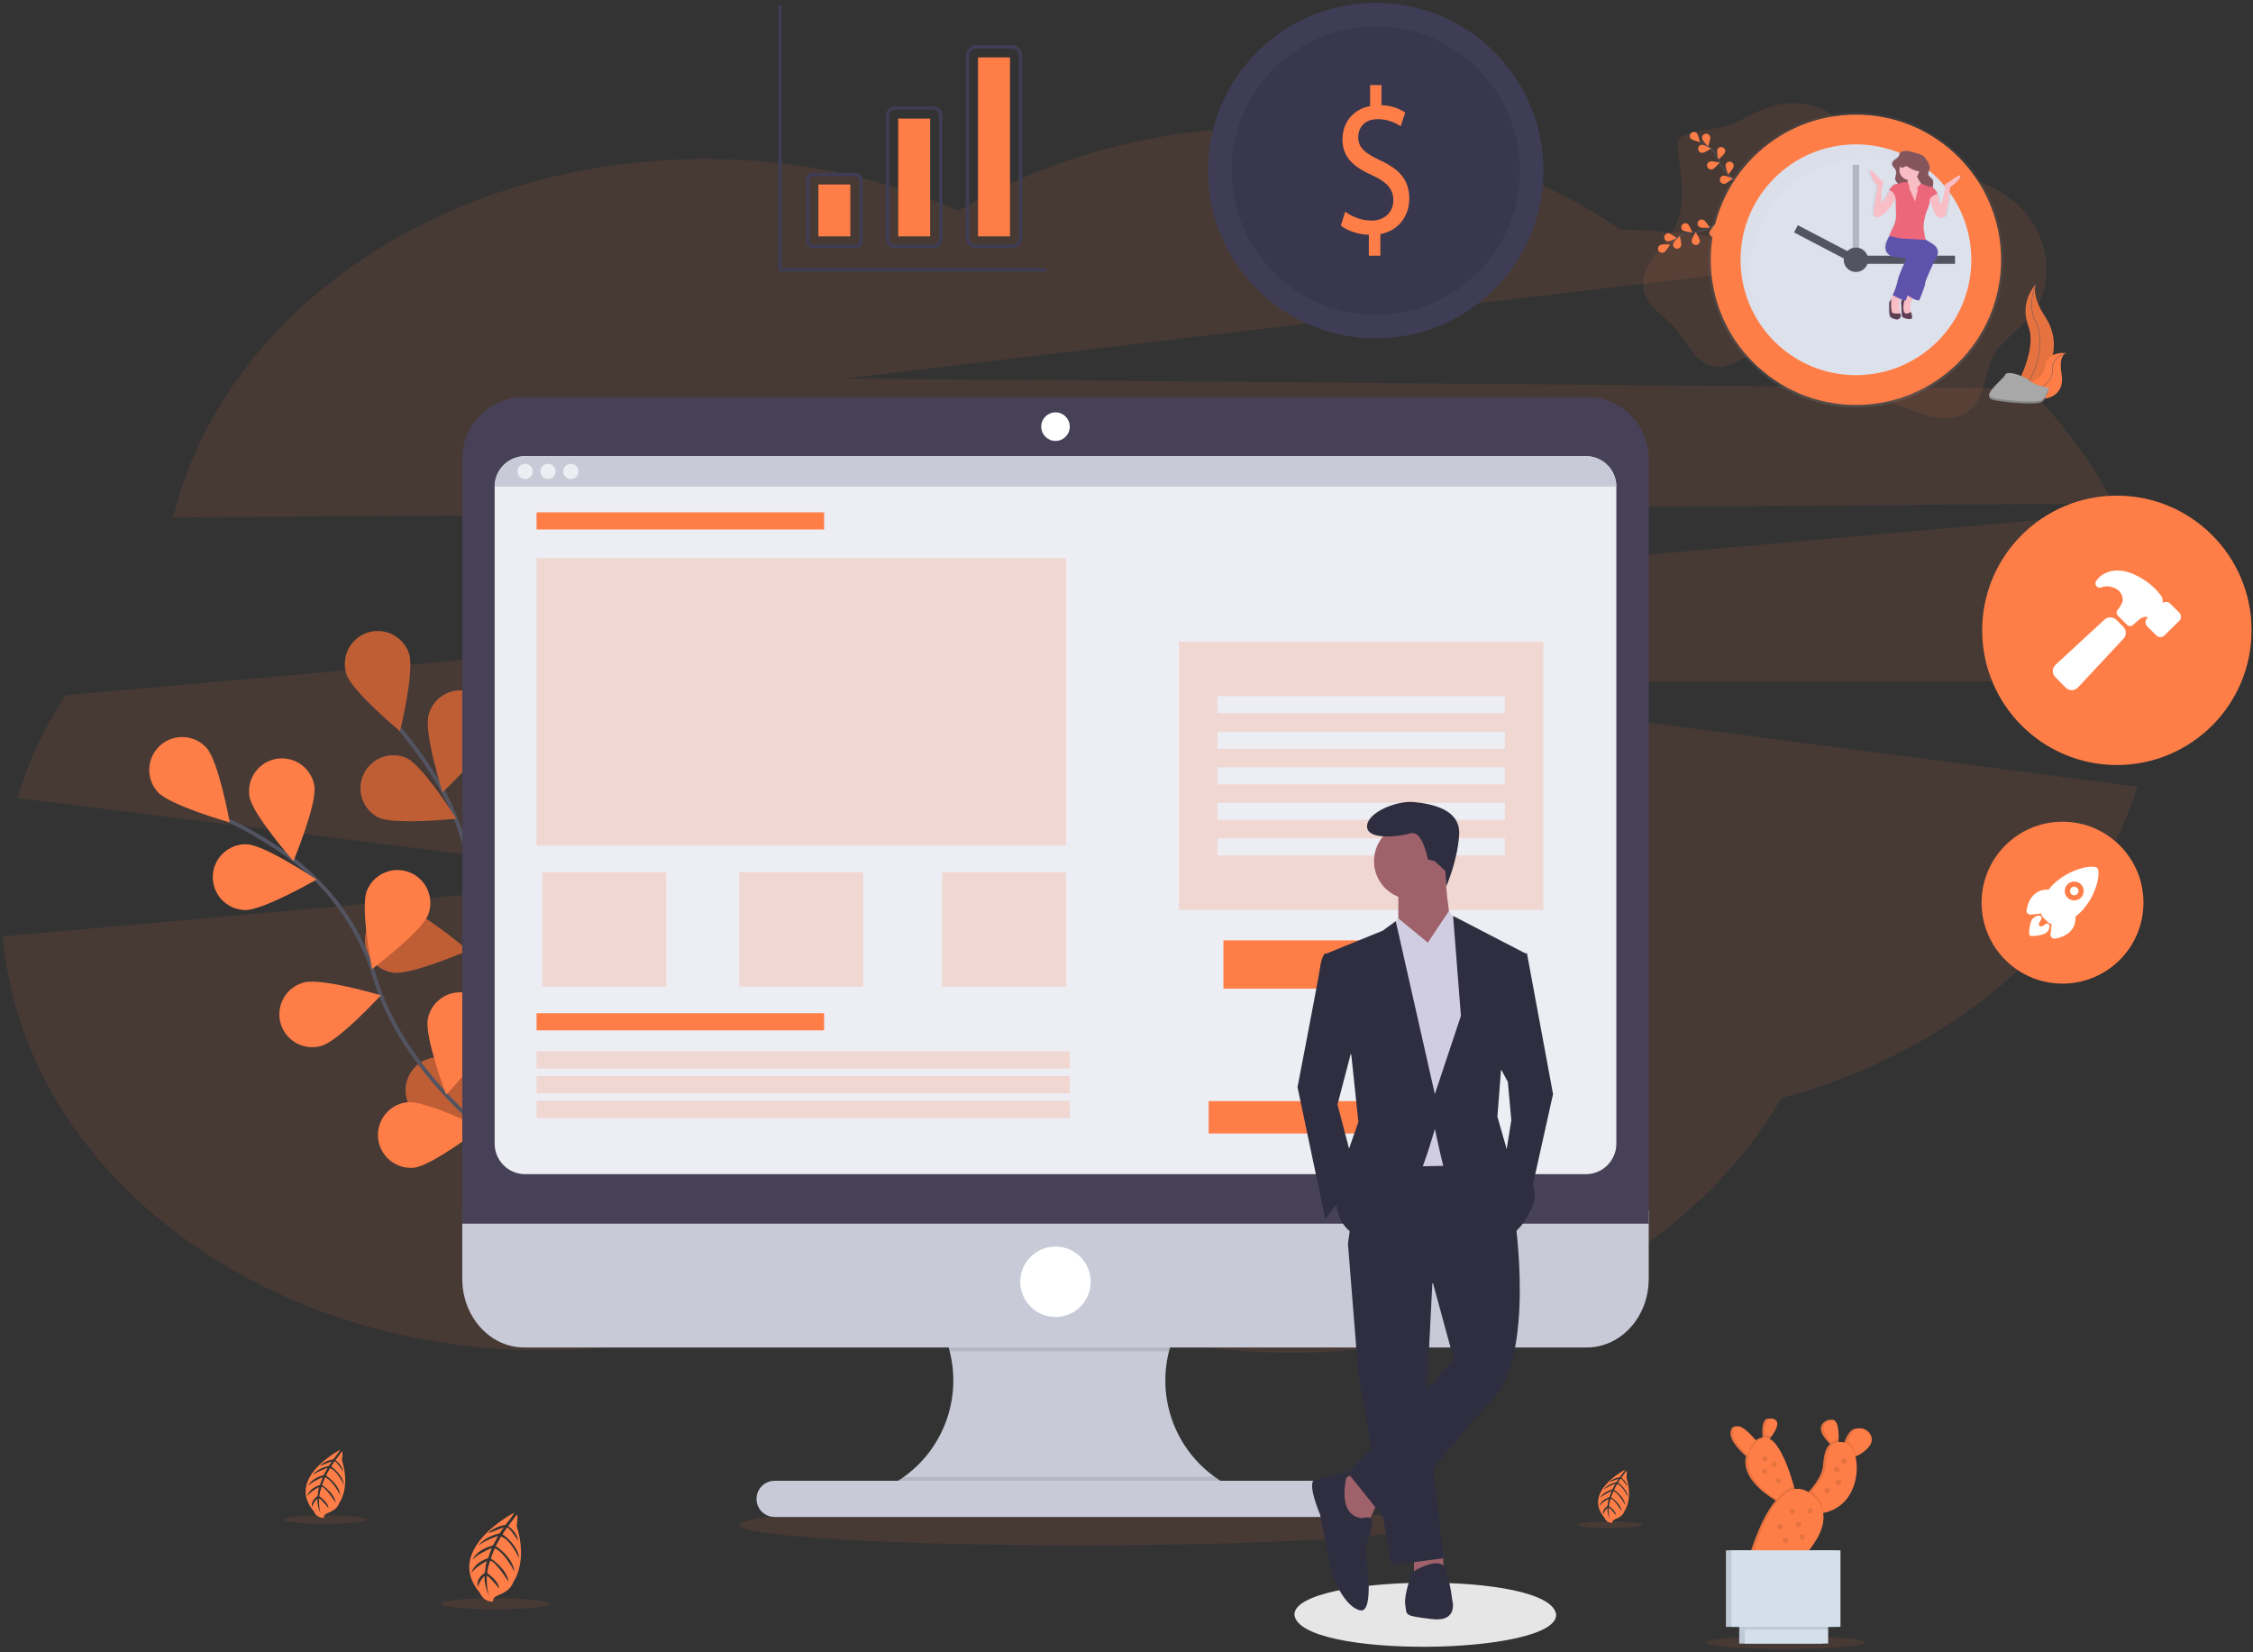 <svg width="731" height="536" viewBox="0 0 731 536" fill="none" xmlns="http://www.w3.org/2000/svg">
<rect x="0" y="0" width="731" height="536" fill="#333333" stroke="none"/>
<path opacity="0.1" d="M685.634 163.338C678.497 149.475 669.14 136.872 657.934 126.03L273.693 122.829L590.053 85.267C569.353 78.341 547.693 74.709 525.866 74.504C495.41 53.712 456.267 41.212 413.571 41.212C375.261 41.212 339.838 51.277 310.958 68.356C286.39 57.648 258.424 51.599 228.71 51.599C143.336 51.599 72.198 101.586 56.238 167.88L685.634 163.338Z" fill="#FF7E47"/>
<path opacity="0.1" d="M699.166 218.918C699.14 200.753 695.048 182.824 687.191 166.446L21.229 225.56C14.47 235.865 9.217 247.081 5.627 258.87L211.848 284.859L0.925 303.81C7.271 378.852 83.37 438.114 176.332 438.114C223.125 438.114 265.642 423.093 297.148 398.606C328.753 423.557 371.659 438.887 418.977 438.887C489.151 438.887 549.723 405.107 577.93 356.262C634.516 341.081 678.473 302.951 693.519 255.262L432.725 221.08H699.141V218.918H699.166Z" fill="#FF7E47"/>
<path d="M176.072 382.949C176.072 382.949 147.513 341.742 152.364 302.852C154.499 286.553 151.29 270.002 143.219 255.682C139.335 248.912 134.838 242.513 129.786 236.564" stroke="#535461" stroke-width="1.236" stroke-miterlimit="10"/>
<path d="M132.696 212.04C134.55 217.632 129.786 237.213 129.786 237.213C129.786 237.213 114.283 224.343 112.429 218.744C111.544 216.058 111.762 213.13 113.034 210.604C114.307 208.078 116.53 206.16 119.215 205.271C121.9 204.383 124.829 204.597 127.356 205.866C129.884 207.135 131.805 209.356 132.696 212.04Z" fill="#FF7E47"/>
<path d="M159.698 237.491C158.215 243.194 143.577 257.041 143.577 257.041C143.577 257.041 137.559 237.812 139.048 232.109C139.385 230.736 139.992 229.443 140.832 228.305C141.673 227.168 142.732 226.21 143.947 225.485C145.162 224.761 146.508 224.285 147.909 224.086C149.309 223.887 150.735 223.968 152.103 224.324C153.472 224.681 154.756 225.306 155.881 226.164C157.006 227.021 157.949 228.094 158.656 229.319C159.362 230.544 159.818 231.897 159.997 233.3C160.176 234.703 160.075 236.128 159.698 237.491Z" fill="#FF7E47"/>
<path d="M176.499 290.698C172.334 294.875 152.71 299.435 152.71 299.435C152.71 299.435 157.226 279.798 161.36 275.628C163.359 273.623 166.071 272.495 168.902 272.491C171.732 272.487 174.448 273.608 176.452 275.606C178.456 277.605 179.585 280.317 179.589 283.148C179.593 285.978 178.472 288.694 176.474 290.698H176.499Z" fill="#FF7E47"/>
<path d="M180.138 333.845C176.74 338.658 158.166 346.475 158.166 346.475C158.166 346.475 159.297 326.356 162.695 321.543C164.326 319.23 166.81 317.659 169.599 317.177C172.388 316.695 175.254 317.341 177.568 318.972C179.881 320.604 181.451 323.087 181.933 325.876C182.415 328.666 181.769 331.532 180.138 333.845Z" fill="#FF7E47"/>
<path d="M122.674 265.167C127.976 267.737 148.008 265.587 148.008 265.587C148.008 265.587 137.281 248.533 131.942 245.956C129.411 244.841 126.545 244.753 123.95 245.709C121.354 246.666 119.231 248.593 118.029 251.085C116.827 253.576 116.64 256.437 117.506 259.064C118.373 261.691 120.226 263.879 122.674 265.167Z" fill="#FF7E47"/>
<path d="M127.561 315.543C133.394 316.408 151.869 308.363 151.869 308.363C151.869 308.363 136.527 295.295 130.707 294.43C129.317 294.216 127.898 294.279 126.533 294.615C125.168 294.951 123.882 295.553 122.75 296.388C121.618 297.222 120.663 298.272 119.938 299.477C119.213 300.682 118.733 302.018 118.527 303.409C118.32 304.8 118.39 306.218 118.733 307.582C119.076 308.945 119.685 310.228 120.525 311.355C121.365 312.483 122.42 313.433 123.628 314.152C124.837 314.871 126.176 315.343 127.568 315.543H127.561Z" fill="#FF7E47"/>
<path d="M139.042 363.85C144.646 365.704 164.215 360.884 164.215 360.884C164.215 360.884 151.301 345.437 145.678 343.583C144.344 343.134 142.933 342.953 141.528 343.051C140.124 343.15 138.752 343.525 137.493 344.155C136.234 344.786 135.112 345.66 134.192 346.726C133.272 347.792 132.572 349.03 132.133 350.368C131.693 351.706 131.523 353.117 131.632 354.521C131.74 355.925 132.126 357.294 132.766 358.548C133.406 359.803 134.287 360.918 135.36 361.83C136.433 362.742 137.676 363.433 139.017 363.862L139.042 363.85Z" fill="#FF7E47"/>
<path opacity="0.25" d="M132.696 212.04C134.55 217.632 129.786 237.213 129.786 237.213C129.786 237.213 114.283 224.343 112.429 218.744C111.544 216.058 111.762 213.13 113.034 210.604C114.307 208.078 116.53 206.16 119.215 205.271C121.9 204.383 124.829 204.597 127.356 205.866C129.884 207.135 131.805 209.356 132.696 212.04Z" fill="black"/>
<path opacity="0.25" d="M159.698 237.491C158.215 243.194 143.577 257.041 143.577 257.041C143.577 257.041 137.559 237.812 139.048 232.109C139.385 230.736 139.992 229.443 140.832 228.305C141.673 227.168 142.732 226.21 143.947 225.485C145.162 224.761 146.508 224.285 147.909 224.086C149.309 223.887 150.735 223.968 152.103 224.324C153.472 224.681 154.756 225.306 155.881 226.164C157.006 227.021 157.949 228.094 158.656 229.319C159.362 230.544 159.818 231.897 159.997 233.3C160.176 234.703 160.075 236.128 159.698 237.491Z" fill="black"/>
<path opacity="0.25" d="M176.499 290.698C172.334 294.875 152.71 299.435 152.71 299.435C152.71 299.435 157.226 279.798 161.36 275.628C163.359 273.623 166.071 272.495 168.902 272.491C171.732 272.487 174.448 273.608 176.452 275.606C178.456 277.605 179.585 280.317 179.589 283.148C179.593 285.978 178.472 288.694 176.474 290.698H176.499Z" fill="black"/>
<path opacity="0.25" d="M180.138 333.845C176.74 338.658 158.166 346.475 158.166 346.475C158.166 346.475 159.297 326.356 162.695 321.543C164.326 319.23 166.81 317.659 169.599 317.177C172.388 316.695 175.254 317.341 177.568 318.972C179.881 320.604 181.451 323.087 181.933 325.876C182.415 328.666 181.769 331.532 180.138 333.845Z" fill="black"/>
<path opacity="0.25" d="M122.674 265.167C127.976 267.737 148.008 265.587 148.008 265.587C148.008 265.587 137.281 248.533 131.942 245.956C129.411 244.841 126.545 244.753 123.95 245.709C121.354 246.666 119.231 248.593 118.029 251.085C116.827 253.576 116.64 256.437 117.506 259.064C118.373 261.691 120.226 263.879 122.674 265.167Z" fill="black"/>
<path opacity="0.25" d="M127.561 315.543C133.394 316.408 151.869 308.363 151.869 308.363C151.869 308.363 136.527 295.295 130.707 294.43C129.317 294.216 127.898 294.279 126.533 294.615C125.168 294.951 123.882 295.553 122.75 296.388C121.618 297.222 120.663 298.272 119.938 299.477C119.213 300.682 118.733 302.018 118.527 303.409C118.32 304.8 118.39 306.218 118.733 307.582C119.076 308.945 119.685 310.228 120.525 311.355C121.365 312.483 122.42 313.433 123.628 314.152C124.837 314.871 126.176 315.343 127.568 315.543H127.561Z" fill="black"/>
<path opacity="0.25" d="M139.042 363.85C144.646 365.704 164.215 360.884 164.215 360.884C164.215 360.884 151.301 345.437 145.678 343.583C144.344 343.134 142.933 342.953 141.528 343.051C140.124 343.15 138.752 343.525 137.493 344.155C136.234 344.786 135.112 345.66 134.192 346.726C133.272 347.792 132.572 349.03 132.133 350.368C131.693 351.706 131.523 353.117 131.632 354.521C131.74 355.925 132.126 357.294 132.766 358.548C133.406 359.803 134.287 360.918 135.36 361.83C136.433 362.742 137.676 363.433 139.017 363.862L139.042 363.85Z" fill="black"/>
<path d="M175.912 381.292C175.912 381.292 133.104 355.193 121.772 317.65C117.118 301.886 107.479 288.057 94.3 278.234C88.007 273.621 81.303 269.594 74.275 266.204" stroke="#535461" stroke-width="1.236" stroke-miterlimit="10"/>
<path d="M66.996 242.625C70.957 246.988 74.534 266.816 74.534 266.816C74.534 266.816 55.151 261.329 51.19 256.967C49.288 254.871 48.297 252.105 48.434 249.278C48.572 246.452 49.826 243.795 51.922 241.893C54.018 239.992 56.784 239 59.611 239.138C62.438 239.275 65.094 240.53 66.996 242.625Z" fill="#FF7E47"/>
<path d="M101.999 254.947C102.951 260.767 95.203 279.359 95.203 279.359C95.203 279.359 81.893 264.215 80.935 258.394C80.492 255.607 81.17 252.758 82.823 250.47C84.475 248.182 86.966 246.641 89.751 246.185C92.536 245.729 95.389 246.395 97.684 248.037C99.98 249.679 101.531 252.163 101.999 254.947Z" fill="#FF7E47"/>
<path d="M138.918 296.772C136.799 302.277 120.709 314.4 120.709 314.4C120.709 314.4 116.878 294.628 118.991 289.116C120.007 286.474 122.03 284.343 124.616 283.192C127.203 282.041 130.14 281.965 132.783 282.981C135.425 283.996 137.556 286.019 138.707 288.605C139.857 291.192 139.934 294.129 138.918 296.772Z" fill="#FF7E47"/>
<path d="M159.748 334.728C158.592 340.512 144.776 355.18 144.776 355.18C144.776 355.18 137.658 336.328 138.813 330.551C139.084 329.173 139.624 327.862 140.402 326.692C141.18 325.523 142.181 324.519 143.348 323.737C144.515 322.956 145.825 322.412 147.203 322.138C148.58 321.864 149.998 321.864 151.376 322.139C152.753 322.414 154.063 322.958 155.229 323.74C156.396 324.522 157.397 325.526 158.175 326.696C158.953 327.865 159.492 329.177 159.762 330.555C160.032 331.934 160.027 333.352 159.748 334.728Z" fill="#FF7E47"/>
<path d="M79.347 295.258C85.242 295.462 102.685 285.371 102.685 285.371C102.685 285.371 85.971 274.126 80.077 273.91C78.676 273.862 77.28 274.09 75.968 274.582C74.655 275.074 73.453 275.819 72.429 276.775C71.404 277.732 70.579 278.881 69.999 280.156C69.418 281.432 69.095 282.809 69.047 284.21C68.999 285.61 69.228 287.007 69.719 288.319C70.211 289.631 70.957 290.834 71.913 291.858C72.87 292.882 74.018 293.708 75.294 294.288C76.57 294.868 77.947 295.191 79.347 295.239V295.258Z" fill="#FF7E47"/>
<path d="M104.242 339.325C109.927 337.756 123.558 322.914 123.558 322.914C123.558 322.914 104.236 317.162 98.576 318.756C97.212 319.117 95.933 319.744 94.812 320.603C93.692 321.462 92.754 322.534 92.051 323.758C91.348 324.982 90.895 326.333 90.718 327.733C90.54 329.133 90.643 330.554 91.019 331.915C91.395 333.275 92.037 334.547 92.908 335.658C93.779 336.768 94.861 337.695 96.093 338.384C97.325 339.073 98.681 339.511 100.083 339.673C101.485 339.835 102.905 339.716 104.261 339.325H104.242Z" fill="#FF7E47"/>
<path d="M134.315 378.84C140.185 378.222 156.127 365.926 156.127 365.926C156.127 365.926 138.053 357.016 132.189 357.603C129.382 357.895 126.804 359.288 125.021 361.477C123.238 363.665 122.395 366.471 122.676 369.28C122.958 372.089 124.34 374.672 126.521 376.464C128.703 378.255 131.505 379.11 134.315 378.84Z" fill="#FF7E47"/>
<path opacity="0.1" d="M350.497 501.355C411.581 501.355 461.099 498.418 461.099 494.793C461.099 491.169 411.581 488.231 350.497 488.231C289.412 488.231 239.894 491.169 239.894 494.793C239.894 498.418 289.412 501.355 350.497 501.355Z" fill="#FF7E47"/>
<path opacity="0.1" d="M462.434 529.21C478.425 529.21 491.388 526.85 491.388 523.94C491.388 521.029 478.425 518.669 462.434 518.669C446.443 518.669 433.479 521.029 433.479 523.94C433.479 526.85 446.443 529.21 462.434 529.21Z" fill="#FF7E47"/>
<path d="M401.343 483.258V487.218H284.178V483.993C291.325 481.345 297.525 476.636 301.994 470.463C306.463 464.29 309 456.929 309.284 449.313C309.567 441.697 307.585 434.168 303.588 427.68C299.591 421.191 293.758 416.034 286.829 412.861H400.57C393.801 415.968 388.077 420.969 384.091 427.26C380.104 433.551 378.026 440.863 378.108 448.31C378.19 455.758 380.428 463.022 384.551 469.224C388.675 475.426 394.507 480.301 401.343 483.258Z" fill="#C8CAD7"/>
<path opacity="0.1" d="M400.57 412.867C395.342 415.267 390.716 418.805 387.031 423.224C383.347 427.643 380.698 432.83 379.278 438.405H308.122C306.701 432.83 304.052 427.643 300.368 423.224C296.684 418.805 292.058 415.267 286.829 412.867H400.57Z" fill="black"/>
<path d="M149.991 392.681V414.925C149.991 427.208 158.981 437.169 170.072 437.169H514.855C525.947 437.169 534.937 427.208 534.937 414.925V392.681H149.991Z" fill="#C8CAD7"/>
<path opacity="0.1" d="M401.343 483.257V487.218H284.178V483.993C287.39 482.8 290.428 481.183 293.212 479.186H394.175C396.412 480.795 398.815 482.16 401.343 483.257Z" fill="black"/>
<path d="M434.221 480.421H251.325C248.083 480.421 245.455 483.049 245.455 486.291C245.455 489.533 248.083 492.161 251.325 492.161H434.221C437.463 492.161 440.091 489.533 440.091 486.291C440.091 483.049 437.463 480.421 434.221 480.421Z" fill="#C8CAD7"/>
<path d="M534.937 148.922C534.937 143.596 532.821 138.489 529.055 134.723C525.289 130.957 520.181 128.841 514.855 128.841H170.072C164.746 128.841 159.639 130.957 155.873 134.723C152.107 138.489 149.991 143.596 149.991 148.922V397.005H534.937V148.922Z" fill="#474157"/>
<path d="M514.547 147.996H170.381C164.921 147.996 160.495 152.422 160.495 157.882V371.055C160.495 376.515 164.921 380.941 170.381 380.941H514.547C520.007 380.941 524.433 376.515 524.433 371.055V157.882C524.433 152.422 520.007 147.996 514.547 147.996Z" fill="#EDEDF4"/>
<path d="M342.464 143.053C345.023 143.053 347.098 140.978 347.098 138.418C347.098 135.859 345.023 133.784 342.464 133.784C339.905 133.784 337.83 135.859 337.83 138.418C337.83 140.978 339.905 143.053 342.464 143.053Z" fill="white"/>
<path d="M342.464 427.283C348.777 427.283 353.895 422.165 353.895 415.852C353.895 409.539 348.777 404.421 342.464 404.421C336.151 404.421 331.033 409.539 331.033 415.852C331.033 422.165 336.151 427.283 342.464 427.283Z" fill="white"/>
<path d="M524.433 157.882H160.495C160.495 155.26 161.537 152.746 163.391 150.892C165.245 149.038 167.759 147.996 170.381 147.996H514.547C517.169 147.996 519.683 149.038 521.537 150.892C523.391 152.746 524.433 155.26 524.433 157.882Z" fill="#C8CAD7"/>
<path d="M170.381 155.411C171.746 155.411 172.853 154.304 172.853 152.939C172.853 151.574 171.746 150.468 170.381 150.468C169.016 150.468 167.91 151.574 167.91 152.939C167.91 154.304 169.016 155.411 170.381 155.411Z" fill="#EDEDF4"/>
<path d="M177.796 155.411C179.161 155.411 180.268 154.304 180.268 152.939C180.268 151.574 179.161 150.468 177.796 150.468C176.431 150.468 175.324 151.574 175.324 152.939C175.324 154.304 176.431 155.411 177.796 155.411Z" fill="#EDEDF4"/>
<path d="M185.211 155.411C186.576 155.411 187.682 154.304 187.682 152.939C187.682 151.574 186.576 150.468 185.211 150.468C183.846 150.468 182.739 151.574 182.739 152.939C182.739 154.304 183.846 155.411 185.211 155.411Z" fill="#EDEDF4"/>
<path d="M267.39 166.224H174.089V171.785H267.39V166.224Z" fill="#FF7E47"/>
<path d="M267.39 328.729H174.089V334.29H267.39V328.729Z" fill="#FF7E47"/>
<path opacity="0.2" d="M347.098 341.087H174.089V346.648H347.098V341.087Z" fill="#FF7E47"/>
<path opacity="0.2" d="M347.098 349.125H174.089V354.686H347.098V349.125Z" fill="#FF7E47"/>
<path opacity="0.2" d="M347.098 357.158H174.089V362.719H347.098V357.158Z" fill="#FF7E47"/>
<path opacity="0.2" d="M345.862 181.053H174.089V274.354H345.862V181.053Z" fill="#FF7E47"/>
<path opacity="0.2" d="M216.105 283.005H175.942V320.078H216.105V283.005Z" fill="#FF7E47"/>
<path opacity="0.2" d="M345.862 283.005H305.699V320.078H345.862V283.005Z" fill="#FF7E47"/>
<path opacity="0.2" d="M280.057 283.005H239.894V320.078H280.057V283.005Z" fill="#FF7E47"/>
<path opacity="0.2" d="M500.749 208.19H382.528V295.208H500.749V208.19Z" fill="#FF7E47"/>
<path d="M488.286 225.85H394.985V231.411H488.286V225.85Z" fill="#EDEDF4"/>
<path d="M488.286 237.386H394.985V242.947H488.286V237.386Z" fill="#EDEDF4"/>
<path d="M488.286 248.922H394.985V254.483H488.286V248.922Z" fill="#EDEDF4"/>
<path d="M488.286 260.452H394.985V266.013H488.286V260.452Z" fill="#EDEDF4"/>
<path d="M488.286 271.988H394.985V277.549H488.286V271.988Z" fill="#EDEDF4"/>
<path d="M486.334 305.095H396.943V320.746H486.334V305.095Z" fill="#FF7E47"/>
<path d="M452.109 357.244H392.167V367.742H452.109V357.244Z" fill="#FF7E47"/>
<path opacity="0.1" d="M160.631 522.097C170.391 522.097 178.303 521.295 178.303 520.306C178.303 519.316 170.391 518.514 160.631 518.514C150.871 518.514 142.959 519.316 142.959 520.306C142.959 521.295 150.871 522.097 160.631 522.097Z" fill="#FF7E47"/>
<path opacity="0.1" d="M522.369 495.757C528.218 495.757 532.96 495.275 532.96 494.682C532.96 494.088 528.218 493.606 522.369 493.606C516.52 493.606 511.778 494.088 511.778 494.682C511.778 495.275 516.52 495.757 522.369 495.757Z" fill="#FF7E47"/>
<path d="M166.804 490.789C166.804 490.789 143.757 502.696 155.682 516.74C155.682 516.74 156.8 519.83 160.044 519.57C160.044 519.57 159.395 518.39 161.898 517.451C162.77 517.108 163.6 516.664 164.369 516.129C165.417 515.405 166.199 514.359 166.6 513.151C166.6 513.151 171.314 506.842 167.663 495.17C167.663 495.17 168.132 491.87 167.718 491.339L164.888 495.114C164.888 495.114 167.786 497.054 168.114 499.909C168.114 499.909 165.098 495.12 164.444 495.664C164.314 495.775 163.053 497.765 163.053 497.765C163.053 497.765 168.071 501.17 168.447 505.588C168.447 505.588 165.618 499.409 162.565 498.513L160.841 501.633C160.841 501.633 166.328 504.97 166.946 509.987C166.946 509.987 163.764 503.623 160.514 502.337L159.229 505.631C159.229 505.631 164.511 508.992 165 513.169C165 513.169 160.582 506.187 158.988 506.372C158.988 506.372 157.993 509.462 158.122 510.419C158.122 510.419 161.861 512.891 161.929 515.363C161.929 515.363 158.481 511.006 157.949 511.297C157.949 511.297 157.727 515.672 158.79 517.952C158.79 517.952 156.973 514.701 157.264 511.297C156.19 512.25 155.421 513.499 155.052 514.887C155.052 514.887 154.057 512.477 157.332 510.265C157.332 510.265 157.641 506.86 158.017 506.44C158.017 506.44 154.477 508.164 152.975 510.29C152.975 510.29 153.525 507.126 158.326 505.557L159.562 502.22C159.562 502.22 154.767 504.253 153.291 506.045C153.291 506.045 154.353 502.906 159.939 501.404L161.595 498.315C161.595 498.315 157.332 499.748 155.255 501.404C155.255 501.404 156.868 498.71 162.108 497.468L163.455 495.547C163.455 495.547 160.365 496.653 159.5 497.048C158.635 497.444 158.462 497.246 158.462 497.246C160.047 495.908 161.972 495.037 164.023 494.731C164.023 494.731 167.02 490.968 166.804 490.789Z" fill="#FF7E47"/>
<path opacity="0.1" d="M105.558 494.379C113.039 494.379 119.102 493.765 119.102 493.007C119.102 492.25 113.039 491.636 105.558 491.636C98.078 491.636 92.014 492.25 92.014 493.007C92.014 493.765 98.078 494.379 105.558 494.379Z" fill="#FF7E47"/>
<path d="M110.316 470.398C110.316 470.398 92.657 479.518 101.777 490.27C102.034 490.938 102.496 491.507 103.096 491.897C103.697 492.286 104.405 492.476 105.12 492.439C105.12 492.439 104.625 491.536 106.522 490.814C107.193 490.548 107.831 490.208 108.425 489.8C109.228 489.243 109.829 488.441 110.137 487.514C110.137 487.514 113.745 482.682 110.946 473.741C110.946 473.741 111.311 471.208 110.99 470.8L108.846 473.747C108.846 473.747 111.064 475.237 111.317 477.418C111.317 477.418 109.006 473.754 108.506 474.168C108.407 474.254 107.443 475.78 107.443 475.78C107.443 475.78 111.286 478.388 111.577 481.774C111.577 481.774 109.408 477.028 107.066 476.355L105.75 478.74C105.75 478.74 109.945 481.298 110.421 485.141C110.421 485.141 107.98 480.266 105.478 479.284L104.496 481.805C104.496 481.805 108.549 484.381 108.92 487.582C108.92 487.582 105.534 482.231 104.31 482.398C104.31 482.398 103.55 484.771 103.649 485.487C103.649 485.487 106.516 487.403 106.566 489.281C106.566 489.281 103.921 485.945 103.513 486.192C103.513 486.192 103.346 489.541 104.162 491.289C103.334 489.721 102.929 487.964 102.988 486.192C102.172 486.917 101.583 487.863 101.295 488.917C101.295 488.917 100.535 487.063 103.044 485.376C103.044 485.376 103.278 482.769 103.569 482.447C103.569 482.447 100.856 483.77 99.707 485.395C99.707 485.395 100.127 482.973 103.804 481.768L104.737 479.21C104.737 479.21 101.06 480.767 99.923 482.145C99.923 482.145 100.739 479.735 105.021 478.585L106.294 476.231C106.294 476.231 103.025 477.331 101.431 478.585C101.431 478.585 102.667 476.516 106.683 475.57L107.715 474.093C107.715 474.093 105.348 474.94 104.687 475.249C104.026 475.558 103.89 475.397 103.89 475.397C105.102 474.374 106.573 473.707 108.141 473.469C108.141 473.469 110.452 470.522 110.316 470.398Z" fill="#FF7E47"/>
<path d="M527.232 476.831C527.232 476.831 513.422 483.992 520.552 492.371C520.754 492.893 521.115 493.338 521.584 493.642C522.054 493.946 522.607 494.094 523.166 494.064C523.166 494.064 522.777 493.36 524.266 492.791C524.792 492.587 525.292 492.322 525.755 492C526.381 491.565 526.849 490.938 527.09 490.215C527.09 490.215 529.913 486.433 527.708 479.445C527.708 479.445 527.986 477.467 527.738 477.146L526.064 479.445C526.064 479.445 527.8 480.613 527.998 482.324C527.998 482.324 526.188 479.451 525.798 479.778C525.718 479.846 524.964 481.014 524.964 481.014C524.964 481.014 527.973 483.053 528.196 485.698C528.196 485.698 526.503 481.99 524.674 481.465L523.685 483.375C523.685 483.375 526.966 485.37 527.337 488.379C527.337 488.379 525.434 484.567 523.481 483.795L522.715 485.772C522.715 485.772 525.879 487.78 526.175 490.289C526.175 490.289 523.524 486.099 522.573 486.235C522.301 487.018 522.127 487.832 522.054 488.657C522.054 488.657 524.291 490.153 524.334 491.623C524.334 491.623 522.264 489.016 521.949 489.189C521.949 489.189 521.813 491.809 522.449 493.174C521.806 491.947 521.491 490.574 521.535 489.189C520.897 489.756 520.437 490.497 520.213 491.321C520.213 491.321 519.595 489.875 521.578 488.552C521.578 488.552 521.763 486.513 521.986 486.26C521.986 486.26 519.867 487.292 518.971 488.565C518.971 488.565 519.298 486.668 522.171 485.729L522.9 483.733C522.9 483.733 520.027 484.969 519.137 486.019C519.137 486.019 519.755 484.165 523.129 483.239L524.118 481.385C522.777 481.837 521.5 482.46 520.318 483.239C520.318 483.239 521.288 481.626 524.427 480.884L525.23 479.729C525.23 479.729 523.376 480.396 522.863 480.631C522.35 480.866 522.245 480.748 522.245 480.748C523.192 479.947 524.343 479.425 525.57 479.241C525.57 479.241 527.355 476.955 527.232 476.831Z" fill="#FF7E47"/>
<path opacity="0.1" d="M579.32 535.031C593.567 535.031 605.117 534.065 605.117 532.874C605.117 531.683 593.567 530.718 579.32 530.718C565.073 530.718 553.523 531.683 553.523 532.874C553.523 534.065 565.073 535.031 579.32 535.031Z" fill="#FF7E47"/>
<path d="M599.995 464.838C599.403 465.653 598.929 466.548 598.586 467.495C598.499 467.723 598.419 467.989 598.332 468.243C598.174 468.169 598.008 468.111 597.838 468.069C597.12 467.888 596.377 467.826 595.638 467.884C595.638 467.594 595.669 467.297 595.682 466.976C595.768 463.72 595.385 459.178 592.277 461.106C589.299 462.96 591.424 466.049 593.346 468.026C593.513 468.199 593.68 468.36 593.84 468.514C592.092 469.75 591.752 472.673 591.461 475.707C591.171 478.74 588.594 482.059 586.889 483.943L586.401 484.468C585.713 483.919 584.918 483.522 584.066 483.301C583.214 483.081 582.325 483.043 581.458 483.189C581.384 482.924 581.31 482.646 581.223 482.355C579.845 477.356 576.972 468.7 573.302 466.803C573.462 466.611 573.623 466.407 573.79 466.185C575.347 464.146 577.096 461.124 574.507 460.352C571.918 459.58 571.689 462.972 571.831 465.518C571.831 465.839 571.856 466.142 571.905 466.426C571.387 466.449 570.879 466.579 570.412 466.806C569.946 467.034 569.531 467.354 569.193 467.748L568.797 467.272C566.696 464.801 562.841 460.865 561.679 463.837C560.592 466.605 563.978 470.201 566.363 472.284L566.517 472.413C564.911 478.907 571.899 484.203 575.662 486.52L576.15 486.816C570.96 492.933 567.759 504.401 567.759 504.401L582.292 506.997C582.292 506.997 591.925 498.68 590.695 490.87H590.794C600.421 488.942 602.614 478.673 601.113 472.574L601.28 472.506C603.035 471.788 604.572 470.626 605.741 469.132C608.41 465.376 602.794 461.131 599.995 464.838Z" fill="#FF7E47"/>
<path opacity="0.1" d="M599.995 464.838C599.403 465.653 598.929 466.548 598.586 467.495C598.499 467.723 598.419 467.989 598.332 468.243C598.174 468.169 598.008 468.111 597.838 468.069C597.12 467.888 596.377 467.826 595.638 467.884C595.638 467.594 595.669 467.297 595.682 466.976C595.768 463.72 595.385 459.178 592.277 461.106C589.299 462.96 591.424 466.049 593.346 468.026C593.513 468.199 593.68 468.36 593.84 468.514C592.092 469.75 591.752 472.673 591.461 475.707C591.171 478.74 588.594 482.059 586.889 483.943L586.401 484.468C585.713 483.919 584.918 483.522 584.066 483.301C583.214 483.081 582.325 483.043 581.458 483.189C581.384 482.924 581.31 482.646 581.223 482.355C579.845 477.356 576.972 468.7 573.302 466.803C573.462 466.611 573.623 466.407 573.79 466.185C575.347 464.146 577.096 461.124 574.507 460.352C571.918 459.58 571.689 462.972 571.831 465.518C571.831 465.839 571.856 466.142 571.905 466.426C571.387 466.449 570.879 466.579 570.412 466.806C569.946 467.034 569.531 467.354 569.193 467.748L568.797 467.272C566.696 464.801 562.841 460.865 561.679 463.837C560.592 466.605 563.978 470.201 566.363 472.284L566.517 472.413C564.911 478.907 571.899 484.203 575.662 486.52L576.15 486.816C570.96 492.933 567.759 504.401 567.759 504.401L582.292 506.997C582.292 506.997 591.925 498.68 590.695 490.87H590.794C600.421 488.942 602.614 478.673 601.113 472.574L601.28 472.506C603.035 471.788 604.572 470.626 605.741 469.132C608.41 465.376 602.794 461.131 599.995 464.838Z" fill="black"/>
<path d="M571.047 469.014L569.347 473.958C569.347 473.958 568.402 473.29 567.209 472.24C564.831 470.157 561.438 466.561 562.526 463.793C563.687 460.821 567.543 464.745 569.644 467.229C570.484 468.248 571.047 469.014 571.047 469.014Z" fill="#FF7E47"/>
<path d="M574.636 466.172C574.118 466.851 573.565 467.503 572.98 468.125C572.832 467.258 572.731 466.383 572.678 465.505C572.536 462.959 572.801 459.579 575.353 460.339C577.905 461.099 576.206 464.133 574.636 466.172Z" fill="#FF7E47"/>
<path d="M596.553 466.957C596.497 468.594 596.337 469.904 596.337 469.904C595.589 469.319 594.881 468.685 594.217 468.007C592.296 466.011 590.17 462.934 593.148 461.087C596.256 459.159 596.64 463.7 596.553 466.957Z" fill="#FF7E47"/>
<path d="M606.606 469.102C605.438 470.593 603.903 471.756 602.151 472.475C601.663 472.685 601.164 472.867 600.656 473.019L598.654 470.208C598.862 469.279 599.137 468.366 599.476 467.477C599.819 466.529 600.293 465.635 600.884 464.82C603.653 461.131 609.3 465.376 606.606 469.102Z" fill="#FF7E47"/>
<path opacity="0.1" d="M569.644 467.26C570.484 468.248 571.047 469.015 571.047 469.015L569.347 473.958C569.347 473.958 568.402 473.29 567.209 472.24C567.477 470.648 568.135 469.147 569.125 467.871C569.288 467.659 569.461 467.455 569.644 467.26Z" fill="black"/>
<path opacity="0.1" d="M574.636 466.172C574.118 466.851 573.565 467.503 572.981 468.125C572.832 467.258 572.731 466.383 572.678 465.505C573.384 465.52 574.068 465.753 574.636 466.172Z" fill="black"/>
<path d="M583.003 485.921L578.776 487.774C578.776 487.774 577.849 487.329 576.521 486.501C572.084 483.77 563.15 476.893 569.106 468.786C575.063 460.68 580.086 475.219 582.082 482.331C582.669 484.462 583.003 485.921 583.003 485.921Z" fill="#FF7E47"/>
<path opacity="0.1" d="M594.217 468.007C594.833 467.371 595.669 466.996 596.553 466.957C596.497 468.594 596.337 469.904 596.337 469.904C595.589 469.319 594.881 468.686 594.217 468.007Z" fill="black"/>
<path opacity="0.1" d="M602.157 472.475C601.67 472.685 601.171 472.866 600.662 473.019L598.66 470.208C598.869 469.279 599.143 468.366 599.482 467.477C600.749 468.23 601.7 470.109 602.157 472.475Z" fill="black"/>
<path d="M591.653 490.838C591.418 490.888 591.177 490.931 590.937 490.962C576.774 493.118 586.265 485.475 586.265 485.475C586.265 485.475 586.883 484.888 587.773 483.924C589.478 482.07 592.049 478.74 592.345 475.688C592.79 471.097 593.303 466.79 598.722 468.051C604.141 469.311 605.049 488.151 591.653 490.838Z" fill="#FF7E47"/>
<path d="M591.375 526.114H564.305V533.232H591.375V526.114Z" fill="#D4DFEC"/>
<path d="M595.367 502.98H559.999V527.82H595.367V502.98Z" fill="#D4DFEC"/>
<path opacity="0.1" d="M591.375 526.114H564.305V533.232H591.375V526.114Z" fill="black"/>
<path opacity="0.1" d="M595.367 502.98H559.999V527.82H595.367V502.98Z" fill="black"/>
<path d="M593.155 526.114H566.085V533.232H593.155V526.114Z" fill="#D4DFEC"/>
<path opacity="0.1" d="M582.07 482.337C582.687 484.462 582.99 485.921 582.99 485.921L578.764 487.774C578.764 487.774 577.837 487.329 576.509 486.501C578.164 484.407 580.037 482.825 582.07 482.337Z" fill="black"/>
<path opacity="0.1" d="M591.653 490.839C591.418 490.888 591.177 490.932 590.937 490.963C576.774 493.119 586.265 485.476 586.265 485.476C586.265 485.476 586.883 484.889 587.773 483.925C590.417 486.044 591.499 488.429 591.653 490.839Z" fill="black"/>
<path d="M568.606 504.383C568.606 504.383 576.539 475.96 587.661 484.728C598.783 493.496 583.138 506.972 583.138 506.972L568.606 504.383Z" fill="#FF7E47"/>
<path opacity="0.1" d="M572.61 474.137C573.101 474.137 573.499 473.739 573.499 473.247C573.499 472.756 573.101 472.357 572.61 472.357C572.118 472.357 571.72 472.756 571.72 473.247C571.72 473.739 572.118 474.137 572.61 474.137Z" fill="black"/>
<path opacity="0.1" d="M572.536 478.289C573.027 478.289 573.426 477.891 573.426 477.4C573.426 476.908 573.027 476.51 572.536 476.51C572.044 476.51 571.646 476.908 571.646 477.4C571.646 477.891 572.044 478.289 572.536 478.289Z" fill="black"/>
<path opacity="0.1" d="M598.339 474.952C598.83 474.952 599.229 474.554 599.229 474.063C599.229 473.571 598.83 473.173 598.339 473.173C597.847 473.173 597.449 473.571 597.449 474.063C597.449 474.554 597.847 474.952 598.339 474.952Z" fill="black"/>
<path opacity="0.1" d="M577.577 496.233C578.069 496.233 578.467 495.834 578.467 495.343C578.467 494.851 578.069 494.453 577.577 494.453C577.086 494.453 576.688 494.851 576.688 495.343C576.688 495.834 577.086 496.233 577.577 496.233Z" fill="black"/>
<path opacity="0.1" d="M596.485 481.849C596.976 481.849 597.375 481.451 597.375 480.959C597.375 480.468 596.976 480.069 596.485 480.069C595.994 480.069 595.595 480.468 595.595 480.959C595.595 481.451 595.994 481.849 596.485 481.849Z" fill="black"/>
<path opacity="0.1" d="M587.291 491.042C587.782 491.042 588.181 490.644 588.181 490.152C588.181 489.661 587.782 489.263 587.291 489.263C586.799 489.263 586.401 489.661 586.401 490.152C586.401 490.644 586.799 491.042 587.291 491.042Z" fill="black"/>
<path opacity="0.1" d="M575.65 475.916C576.141 475.916 576.54 475.518 576.54 475.026C576.54 474.535 576.141 474.137 575.65 474.137C575.158 474.137 574.76 474.535 574.76 475.026C574.76 475.518 575.158 475.916 575.65 475.916Z" fill="black"/>
<path opacity="0.1" d="M595.892 477.622C596.383 477.622 596.781 477.224 596.781 476.733C596.781 476.241 596.383 475.843 595.892 475.843C595.4 475.843 595.002 476.241 595.002 476.733C595.002 477.224 595.4 477.622 595.892 477.622Z" fill="black"/>
<path opacity="0.1" d="M592.852 484.518C593.343 484.518 593.741 484.119 593.741 483.628C593.741 483.137 593.343 482.738 592.852 482.738C592.36 482.738 591.962 483.137 591.962 483.628C591.962 484.119 592.36 484.518 592.852 484.518Z" fill="black"/>
<path opacity="0.1" d="M583.509 495.566C584.001 495.566 584.399 495.167 584.399 494.676C584.399 494.184 584.001 493.786 583.509 493.786C583.018 493.786 582.62 494.184 582.62 494.676C582.62 495.167 583.018 495.566 583.509 495.566Z" fill="black"/>
<path opacity="0.1" d="M581.582 491.191C582.073 491.191 582.471 490.792 582.471 490.301C582.471 489.809 582.073 489.411 581.582 489.411C581.09 489.411 580.692 489.809 580.692 490.301C580.692 490.792 581.09 491.191 581.582 491.191Z" fill="black"/>
<path opacity="0.1" d="M576.984 481.329C577.476 481.329 577.874 480.931 577.874 480.44C577.874 479.948 577.476 479.55 576.984 479.55C576.493 479.55 576.095 479.948 576.095 480.44C576.095 480.931 576.493 481.329 576.984 481.329Z" fill="black"/>
<path opacity="0.1" d="M593.155 526.114H566.085V528.716H593.155V526.114Z" fill="black"/>
<path d="M597.152 502.98H561.784V527.82H597.152V502.98Z" fill="#D4DFEC"/>
<path opacity="0.1" d="M584.696 499.57C585.187 499.57 585.585 499.171 585.585 498.68C585.585 498.188 585.187 497.79 584.696 497.79C584.204 497.79 583.806 498.188 583.806 498.68C583.806 499.171 584.204 499.57 584.696 499.57Z" fill="black"/>
<path opacity="0.1" d="M579.357 500.682C579.848 500.682 580.247 500.284 580.247 499.792C580.247 499.301 579.848 498.902 579.357 498.902C578.866 498.902 578.467 499.301 578.467 499.792C578.467 500.284 578.866 500.682 579.357 500.682Z" fill="black"/>
<path d="M446.37 109.769C476.422 109.769 500.784 85.407 500.784 55.355C500.784 25.303 476.422 0.941 446.37 0.941C416.318 0.941 391.957 25.303 391.957 55.355C391.957 85.407 416.318 109.769 446.37 109.769Z" fill="#3F3D56"/>
<path opacity="0.1" d="M446.37 102.151C472.215 102.151 493.166 81.2 493.166 55.355C493.166 29.511 472.215 8.56 446.37 8.56C420.526 8.56 399.574 29.511 399.574 55.355C399.574 81.2 420.526 102.151 446.37 102.151Z" fill="black"/>
<path d="M444.129 82.967V76.156C440.686 76.088 437.124 74.874 435.046 73.188L436.471 68.67C438.94 70.52 441.934 71.536 445.019 71.57C449.234 71.57 452.083 68.805 452.083 64.961C452.083 61.252 449.768 58.959 445.375 56.936C439.32 54.239 435.58 51.137 435.58 45.27C435.58 39.672 439.083 35.424 444.544 34.413V27.602H448.224V34.143C450.968 34.18 453.645 34.999 455.941 36.503L454.457 40.954C452.255 39.446 449.646 38.646 446.977 38.661C442.406 38.661 440.685 41.763 440.685 44.46C440.685 47.967 442.881 49.72 448.046 52.148C454.16 54.98 457.247 58.486 457.247 64.488C457.247 69.816 453.982 74.806 447.867 75.952V82.966L444.129 82.967Z" fill="#FF7E47"/>
<path d="M277.616 80.469H263.802C263.2 80.469 262.623 80.229 262.197 79.803C261.772 79.378 261.532 78.8 261.531 78.198V58.341C261.532 57.739 261.772 57.162 262.197 56.736C262.623 56.31 263.2 56.071 263.802 56.07H277.616C278.218 56.071 278.796 56.31 279.221 56.736C279.647 57.162 279.887 57.739 279.887 58.341V78.198C279.887 78.8 279.647 79.378 279.221 79.803C278.796 80.229 278.218 80.469 277.616 80.469ZM263.802 57.158C263.489 57.159 263.188 57.283 262.967 57.505C262.745 57.727 262.62 58.027 262.62 58.341V78.198C262.62 78.512 262.745 78.812 262.967 79.034C263.188 79.256 263.489 79.38 263.802 79.381H277.616C277.93 79.38 278.23 79.256 278.452 79.034C278.674 78.812 278.799 78.512 278.799 78.198V58.341C278.799 58.027 278.674 57.727 278.452 57.505C278.23 57.283 277.93 57.159 277.616 57.158H263.802Z" fill="#3F3D56"/>
<path d="M302.848 80.47H290.373C289.594 80.469 288.846 80.159 288.295 79.607C287.744 79.056 287.434 78.309 287.433 77.529V37.427C287.434 36.647 287.744 35.9 288.295 35.349C288.846 34.797 289.594 34.487 290.373 34.486H302.848C303.628 34.487 304.375 34.797 304.926 35.349C305.478 35.9 305.788 36.647 305.789 37.427V77.529C305.788 78.309 305.478 79.056 304.926 79.607C304.375 80.159 303.628 80.469 302.848 80.47ZM290.373 35.574C289.882 35.575 289.411 35.77 289.064 36.117C288.717 36.465 288.522 36.935 288.521 37.426V77.529C288.522 78.02 288.717 78.491 289.064 78.838C289.411 79.185 289.882 79.381 290.373 79.381H302.848C303.339 79.381 303.81 79.185 304.157 78.838C304.504 78.491 304.7 78.02 304.7 77.529V37.426C304.7 36.935 304.504 36.465 304.157 36.117C303.81 35.77 303.339 35.575 302.848 35.574H290.373Z" fill="#3F3D56"/>
<path d="M328.27 80.47H316.759C315.852 80.469 314.982 80.108 314.34 79.466C313.699 78.825 313.338 77.955 313.337 77.048V18.052C313.338 17.145 313.699 16.275 314.34 15.633C314.982 14.992 315.852 14.631 316.759 14.63H328.27C329.178 14.631 330.047 14.992 330.689 15.633C331.331 16.275 331.691 17.145 331.692 18.052V77.048C331.691 77.955 331.331 78.825 330.689 79.466C330.047 80.108 329.178 80.469 328.27 80.47ZM316.759 15.717C316.14 15.718 315.547 15.964 315.11 16.401C314.672 16.839 314.426 17.432 314.425 18.051V77.047C314.426 77.665 314.672 78.259 315.11 78.696C315.547 79.134 316.14 79.38 316.759 79.38H328.27C328.889 79.38 329.482 79.134 329.92 78.696C330.357 78.259 330.604 77.665 330.604 77.047V18.051C330.604 17.432 330.357 16.839 329.92 16.401C329.482 15.964 328.889 15.718 328.27 15.717H316.759Z" fill="#3F3D56"/>
<path d="M275.892 59.851H265.531V76.686H275.892V59.851Z" fill="#FF7E47"/>
<path d="M301.793 38.482H291.432V76.686H301.793V38.482Z" fill="#FF7E47"/>
<path d="M327.694 18.627H317.333V76.687H327.694V18.627Z" fill="#FF7E47"/>
<path d="M339.055 88.087H253.081C253.01 88.088 252.939 88.073 252.873 88.046C252.807 88.019 252.747 87.979 252.696 87.928C252.646 87.878 252.606 87.818 252.578 87.752C252.551 87.686 252.537 87.615 252.537 87.543V2.113C252.537 1.969 252.594 1.831 252.696 1.729C252.799 1.627 252.937 1.569 253.081 1.569C253.226 1.569 253.364 1.627 253.466 1.729C253.568 1.831 253.625 1.969 253.625 2.113V86.999H339.055C339.2 86.999 339.338 87.056 339.44 87.159C339.542 87.261 339.599 87.399 339.599 87.543C339.599 87.688 339.542 87.826 339.44 87.928C339.338 88.03 339.2 88.087 339.055 88.087Z" fill="#3F3D56"/>
<path d="M504.908 523.882C505.034 537.129 421.567 538.342 419.974 523.883C419.848 510.638 503.315 509.425 504.908 523.882Z" fill="#E6E6E6"/>
<path d="M446.935 487.49L439.604 477.901L433.396 481.282L437.347 494.257L443.549 494.821L446.935 487.49Z" fill="#9F616A"/>
<path d="M458.775 510.048L468.364 509.483L468.23 504.371L458.775 503.84V510.048Z" fill="#9F616A"/>
<path d="M440.727 445.755L451.444 507.79L468.364 505.533L462.72 456.473L464.978 411.357L437.346 403.462L440.727 445.755Z" fill="#2F2E41"/>
<path d="M482.462 371.88L441.858 372.444L437.346 403.46L464.979 416.431L471.747 441.244L437.346 477.9L450.881 494.818C450.881 494.818 470.055 468.877 484.153 454.215C498.252 439.552 491.484 395.001 491.484 395.001L482.462 371.88Z" fill="#2F2E41"/>
<path d="M458.211 291.798C465.063 291.798 470.618 286.244 470.618 279.392C470.618 272.54 465.063 266.985 458.211 266.985C451.359 266.985 445.805 272.54 445.805 279.392C445.805 286.244 451.359 291.798 458.211 291.798Z" fill="#9F616A"/>
<path d="M453.702 287.852V300.258L462.161 313.793C462.161 313.793 475.132 304.206 472.312 301.95C469.492 299.694 468.928 282.212 468.928 282.212L453.702 287.852Z" fill="#9F616A"/>
<path d="M474.002 300.826L470.135 295.562L463.285 305.9L453.702 298.004L445.242 308.157L448.623 378.646L475.131 378.082L479.64 316.611L474.002 300.826Z" fill="#D0CDE1"/>
<path d="M440.163 334.66L433.959 358.345L440.163 382.031L430.012 395.565L420.989 352.706C420.989 352.706 427.756 317.741 428.32 313.794C428.884 309.846 430.012 309.282 430.012 309.282L434.523 309.846L440.163 334.66Z" fill="#2F2E41"/>
<path d="M503.891 354.96L495.431 309.28H492.045L485.278 343.684L489.229 351.015L490.357 363.42L488.1 377.518L495.995 390.492L503.891 354.96Z" fill="#2F2E41"/>
<path d="M437.346 477.337C437.346 477.337 429.452 479.593 426.631 480.157C423.811 480.721 428.323 491.436 428.323 491.436C428.323 491.436 431.143 506.098 431.707 508.918C432.271 511.738 436.218 521.324 441.294 522.453C446.369 523.581 442.986 502.714 442.986 502.714C442.986 502.714 445.241 495.947 445.241 493.691C445.241 491.436 441.858 492.563 441.858 492.563C432.835 491.436 437.346 477.337 437.346 477.337L437.346 477.337Z" fill="#2F2E41"/>
<path d="M455.954 520.759C456.518 524.143 455.39 524.143 464.413 525.271C473.436 526.398 471.18 519.067 471.18 519.067C470.803 515.611 470.047 512.207 468.925 508.916C467.233 504.405 458.209 510.044 458.209 510.044C458.209 510.044 455.39 517.375 455.954 520.759V520.759Z" fill="#2F2E41"/>
<path d="M468.94 282.604L469.234 287.62C469.234 287.62 472.872 279.391 473.436 270.932C474 262.473 464.413 260.781 458.774 260.217C453.135 259.653 443.548 263.601 443.548 268.112C443.548 272.623 453.698 271.496 457.646 270.368C461.594 269.24 463.285 278.827 463.285 278.827L465.541 279.391L468.94 282.604Z" fill="#2F2E41"/>
<path d="M453.702 298.004L463.285 305.899L453.702 312.666L450.372 301.999L453.702 298.004Z" fill="#D0CDE1"/>
<path d="M470.051 295.747L463.285 305.9L471.745 312.102L474.002 300.826L470.051 295.747Z" fill="#D0CDE1"/>
<path d="M438.475 342.556L440.731 363.985L436.22 376.956L433.4 389.362C433.4 389.362 433.4 401.205 444.679 401.769C455.957 402.333 465.544 366.241 465.544 366.241C465.544 366.241 467.236 374.136 468.364 378.647C469.492 383.159 488.666 401.205 488.666 401.205C488.666 401.205 493.177 400.641 497.125 391.618C501.073 382.595 489.23 374.136 489.23 374.136L485.847 362.293L486.975 347.631L494.87 309.283L471.466 297.158L474.004 329.585L465.545 354.962L452.856 298.85L448.627 301.952L430.581 309.283L438.475 342.556Z" fill="#2F2E41"/>
<path d="M686.833 248.199C710.966 248.199 730.53 228.635 730.53 204.502C730.53 180.369 710.966 160.805 686.833 160.805C662.7 160.805 643.136 180.369 643.136 204.502C643.136 228.635 662.7 248.199 686.833 248.199Z" fill="#FF7E47"/>
<path d="M669.198 319.118C683.702 319.118 695.46 307.36 695.46 292.856C695.46 278.352 683.702 266.594 669.198 266.594C654.694 266.594 642.936 278.352 642.936 292.856C642.936 307.36 654.694 319.118 669.198 319.118Z" fill="#FF7E47"/>
<path d="M672.998 287.682C672.676 287.682 672.364 287.794 672.115 287.998C671.866 288.202 671.696 288.487 671.633 288.803C671.571 289.118 671.619 289.446 671.771 289.73C671.923 290.014 672.169 290.236 672.466 290.36C672.764 290.483 673.095 290.499 673.403 290.405C673.711 290.312 673.977 290.114 674.156 289.846C674.335 289.578 674.415 289.257 674.384 288.936C674.352 288.616 674.21 288.316 673.982 288.089C673.853 287.96 673.699 287.857 673.531 287.787C673.362 287.717 673.181 287.682 672.998 287.682Z" fill="white"/>
<path d="M680.742 282.116V282.112C680.698 281.918 680.601 281.741 680.462 281.6C680.322 281.459 680.146 281.36 679.953 281.314C678.399 280.935 675.955 281.339 673.246 282.424C670.641 283.436 668.257 284.946 666.228 286.868C665.674 287.419 665.159 288.008 664.687 288.632C663.645 288.56 662.6 288.727 661.633 289.122C658.622 290.447 657.762 293.838 657.533 295.231C657.5 295.429 657.513 295.631 657.571 295.823C657.629 296.015 657.731 296.191 657.868 296.338C658.005 296.484 658.174 296.597 658.362 296.667C658.55 296.737 658.752 296.763 658.951 296.743H658.958L662.312 296.377C662.316 296.42 662.321 296.459 662.325 296.495C662.368 296.904 662.55 297.285 662.841 297.575L664.478 299.213C664.768 299.505 665.149 299.687 665.558 299.73L665.67 299.742L665.305 303.092V303.099C665.269 303.443 665.372 303.787 665.59 304.055C665.808 304.323 666.123 304.494 666.467 304.53C666.507 304.534 666.548 304.536 666.588 304.536C666.661 304.536 666.733 304.531 666.804 304.519C668.205 304.293 671.594 303.444 672.916 300.417C673.307 299.453 673.476 298.413 673.409 297.375C674.035 296.904 674.626 296.389 675.179 295.834C677.1 293.823 678.611 291.459 679.627 288.871C680.706 286.193 681.113 283.73 680.743 282.116L680.742 282.116ZM675.16 291.235C674.731 291.664 674.185 291.956 673.591 292.075C672.996 292.193 672.38 292.133 671.82 291.901C671.26 291.67 670.781 291.277 670.444 290.773C670.107 290.27 669.927 289.677 669.927 289.071C669.926 288.465 670.106 287.872 670.442 287.368C670.779 286.864 671.257 286.471 671.817 286.239C672.377 286.006 672.993 285.945 673.588 286.063C674.182 286.181 674.728 286.473 675.157 286.901L675.16 286.904C675.734 287.469 676.06 288.24 676.066 289.046C676.072 289.853 675.758 290.628 675.192 291.203L675.16 291.235Z" fill="white"/>
<path d="M664.292 299.657C664.09 299.632 663.886 299.681 663.719 299.796C663.385 300.024 663.051 300.249 662.713 300.469C662.566 300.563 662.392 300.605 662.218 300.589C662.044 300.572 661.881 300.498 661.755 300.378C661.629 300.257 661.547 300.098 661.522 299.925C661.497 299.753 661.53 299.577 661.618 299.426L662.251 298.331C662.342 298.198 662.392 298.042 662.396 297.882C662.401 297.721 662.359 297.563 662.275 297.426C662.192 297.289 662.07 297.179 661.926 297.109C661.782 297.039 661.62 297.012 661.461 297.032C660.757 297.121 660.104 297.441 659.603 297.942C659.412 298.133 658.831 298.714 658.519 300.928C658.43 301.564 658.374 302.204 658.351 302.845C658.345 303.067 658.428 303.281 658.58 303.441C658.733 303.602 658.943 303.695 659.164 303.701C659.171 303.701 659.178 303.701 659.185 303.701H659.206C659.848 303.678 660.489 303.623 661.125 303.534C663.34 303.221 663.921 302.64 664.112 302.45C664.615 301.948 664.935 301.292 665.018 300.586C665.045 300.366 664.984 300.145 664.848 299.971C664.711 299.797 664.512 299.684 664.292 299.657L664.292 299.657Z" fill="white"/>
<path d="M688.923 203.357L686.661 201.094C686.143 200.576 685.441 200.284 684.708 200.282C683.975 200.28 683.271 200.569 682.75 201.084L667.024 215.598C666.447 216.109 666.094 216.826 666.041 217.595C666.024 217.977 666.087 218.359 666.224 218.715C666.361 219.072 666.57 219.397 666.839 219.669L670.217 223.085L670.224 223.092C670.746 223.612 671.452 223.905 672.19 223.908H672.292C672.674 223.886 673.047 223.79 673.392 223.624C673.736 223.458 674.045 223.225 674.299 222.94L688.913 207.285C689.435 206.768 689.731 206.064 689.734 205.329C689.737 204.593 689.448 203.887 688.93 203.365L688.923 203.357Z" fill="white"/>
<path d="M707.105 198.784L707.078 198.757L704.109 195.818C703.936 195.645 703.729 195.508 703.502 195.415C703.275 195.321 703.031 195.274 702.786 195.276C702.388 195.276 702 195.402 701.678 195.634C701.678 195.597 701.683 195.561 701.685 195.529C701.805 194.77 701.645 193.993 701.235 193.344C700.581 192.462 699.863 191.63 699.086 190.854L699.08 190.848C696.909 188.765 694.359 187.12 691.567 186.001C690.108 185.403 688.546 185.095 686.969 185.096C684.927 185.078 682.943 185.773 681.359 187.061C680.908 187.491 680.497 187.962 680.131 188.466C679.956 188.708 679.863 188.999 679.867 189.298C679.871 189.596 679.971 189.885 680.153 190.122C680.334 190.359 680.587 190.531 680.875 190.613C681.162 190.694 681.467 190.681 681.746 190.575C681.989 190.484 682.237 190.408 682.49 190.347C683.015 190.236 683.553 190.202 684.088 190.247C685.197 190.363 686.259 190.753 687.18 191.381C687.696 191.816 688.107 192.362 688.381 192.979C688.655 193.596 688.785 194.266 688.762 194.941C688.377 196.037 687.789 197.05 687.029 197.928C686.826 198.195 686.728 198.527 686.751 198.861C686.774 199.196 686.917 199.51 687.155 199.747L690.136 202.728C690.386 202.979 690.723 203.125 691.078 203.135C691.433 203.145 691.777 203.019 692.042 202.782C692.885 202.029 694.168 200.894 694.617 200.616C695.001 200.36 695.435 200.188 695.891 200.114C696.23 200.08 696.572 200.152 696.869 200.32C696.87 200.335 696.869 200.35 696.864 200.364C696.859 200.378 696.852 200.391 696.842 200.402L696.684 200.552L696.658 200.576C696.485 200.749 696.347 200.954 696.253 201.18C696.159 201.407 696.11 201.649 696.11 201.894C696.11 202.139 696.157 202.381 696.251 202.607C696.344 202.834 696.481 203.039 696.654 203.213L696.663 203.222L699.631 206.16C699.805 206.333 700.012 206.47 700.239 206.563C700.466 206.656 700.709 206.703 700.955 206.701C701.448 206.702 701.921 206.509 702.273 206.164L707.081 201.415C707.098 201.399 707.114 201.381 707.13 201.364C707.452 201.01 707.629 200.548 707.625 200.069C707.62 199.591 707.435 199.132 707.106 198.784L707.105 198.784Z" fill="white"/>
<path opacity="0.1" d="M546.932 43.654C546.077 44.008 545.2 44.464 544.73 45.261C544.233 46.104 544.292 47.15 544.385 48.125C545.192 56.582 547.318 65.576 543.647 73.236C541.865 76.952 538.884 79.93 536.513 83.305C534.143 86.68 532.353 90.893 533.453 94.864C534.797 99.715 539.814 102.404 543.196 106.138C545.409 108.579 546.961 111.545 549.026 114.113C551.091 116.681 553.921 118.943 557.218 119.094C561.959 119.312 565.817 115.217 570.466 114.269C575.229 113.298 580.025 115.769 583.886 118.727C587.748 121.685 591.261 125.269 595.76 127.116C600.729 129.158 606.331 128.845 611.562 130.072C616.324 131.19 620.709 133.567 625.437 134.834C630.165 136.102 635.707 136.025 639.371 132.788C644.145 128.554 643.769 121.013 646.819 115.413C649.651 110.21 655.196 107.104 658.928 102.504C665.644 94.225 665.424 81.57 659.722 72.566C654.02 63.562 643.691 58.11 633.13 56.69C628.367 56.051 623.463 56.139 618.884 54.685C606.628 50.795 599.335 36.859 586.822 33.959C578.868 32.119 571.133 35.306 564.358 39.228C558.477 42.634 553.052 41.115 546.932 43.654Z" fill="#FF7E47"/>
<path d="M558.873 70.972C558.873 70.972 554.358 75.233 549.512 75.36C547.477 75.4 545.51 76.1 543.906 77.354C543.148 77.953 542.447 78.62 541.811 79.347" stroke="#535461" stroke-width="0.265" stroke-miterlimit="10"/>
<path d="M538.754 79.452C539.405 79.121 541.89 79.341 541.89 79.341C541.89 79.341 540.601 81.478 539.95 81.808C539.794 81.901 539.621 81.96 539.441 81.983C539.262 82.006 539.079 81.991 538.905 81.94C538.731 81.89 538.569 81.804 538.43 81.688C538.291 81.572 538.177 81.429 538.095 81.267C538.013 81.105 537.965 80.928 537.955 80.748C537.944 80.567 537.971 80.385 538.033 80.215C538.096 80.045 538.192 79.89 538.317 79.758C538.442 79.627 538.593 79.523 538.76 79.452H538.754Z" fill="#FF7E47"/>
<path d="M541.37 75.675C542.096 75.752 544.062 77.287 544.062 77.287C544.062 77.287 541.813 78.379 541.093 78.304C540.757 78.253 540.453 78.074 540.244 77.805C540.036 77.535 539.94 77.196 539.975 76.857C540.011 76.519 540.176 76.207 540.436 75.987C540.695 75.766 541.03 75.655 541.37 75.675Z" fill="#FF7E47"/>
<path d="M547.572 72.631C548.159 73.064 549.083 75.382 549.083 75.382C549.083 75.382 546.594 75.192 546.007 74.761C545.742 74.547 545.57 74.24 545.526 73.902C545.483 73.564 545.571 73.223 545.772 72.949C545.974 72.674 546.273 72.489 546.608 72.429C546.944 72.37 547.289 72.442 547.572 72.631Z" fill="#FF7E47"/>
<path d="M552.783 71.386C553.435 71.713 554.737 73.842 554.737 73.842C554.737 73.842 552.253 74.076 551.6 73.749C551.436 73.677 551.288 73.573 551.165 73.442C551.042 73.311 550.947 73.156 550.886 72.987C550.825 72.819 550.799 72.639 550.809 72.46C550.82 72.281 550.866 72.105 550.947 71.945C551.027 71.784 551.139 71.642 551.277 71.526C551.414 71.41 551.573 71.323 551.745 71.271C551.917 71.219 552.098 71.202 552.276 71.222C552.454 71.242 552.627 71.298 552.783 71.386Z" fill="#FF7E47"/>
<path d="M545.445 79.695C545.662 78.998 545.027 76.585 545.027 76.585C545.027 76.585 543.137 78.215 542.92 78.912C542.859 79.08 542.833 79.259 542.843 79.438C542.853 79.617 542.899 79.792 542.979 79.952C543.058 80.112 543.17 80.255 543.306 80.371C543.442 80.487 543.601 80.574 543.772 80.627C543.943 80.68 544.123 80.698 544.301 80.68C544.479 80.661 544.651 80.607 544.808 80.519C544.964 80.432 545.101 80.314 545.211 80.173C545.32 80.031 545.4 79.869 545.445 79.695Z" fill="#FF7E47"/>
<path d="M551.521 78.157C551.521 77.427 550.191 75.315 550.191 75.315C550.191 75.315 548.876 77.432 548.878 78.165C548.879 78.516 549.019 78.852 549.268 79.099C549.517 79.347 549.854 79.485 550.205 79.484C550.556 79.483 550.892 79.343 551.139 79.094C551.386 78.845 551.525 78.508 551.524 78.157H551.521Z" fill="#FF7E47"/>
<path d="M557.222 75.861C557.343 75.141 556.391 72.835 556.391 72.835C556.391 72.835 554.736 74.703 554.615 75.423C554.575 75.76 554.666 76.101 554.869 76.373C555.073 76.645 555.374 76.829 555.709 76.885C556.044 76.942 556.389 76.867 556.67 76.677C556.952 76.486 557.149 76.194 557.222 75.862V75.861Z" fill="#FF7E47"/>
<path d="M564.74 59.686C564.74 59.686 559.301 56.699 557.685 52.123C557.021 50.199 555.75 48.542 554.064 47.401C553.259 46.866 552.407 46.405 551.518 46.025" stroke="#535461" stroke-width="0.265" stroke-miterlimit="10"/>
<path d="M550.486 43.148C551.001 43.666 551.555 46.099 551.555 46.099C551.555 46.099 549.126 45.53 548.612 45.011C548.385 44.759 548.263 44.428 548.272 44.089C548.282 43.749 548.422 43.427 548.662 43.187C548.903 42.948 549.227 42.81 549.567 42.803C549.906 42.796 550.236 42.919 550.486 43.148Z" fill="#FF7E47"/>
<path d="M554.885 44.476C555.036 45.19 554.18 47.533 554.18 47.533C554.18 47.533 552.451 45.735 552.3 45.02C552.255 44.846 552.246 44.666 552.273 44.489C552.3 44.312 552.362 44.143 552.457 43.991C552.551 43.839 552.675 43.708 552.821 43.605C552.968 43.502 553.133 43.431 553.308 43.394C553.483 43.357 553.664 43.356 553.839 43.391C554.014 43.425 554.181 43.496 554.328 43.597C554.476 43.698 554.601 43.828 554.697 43.978C554.793 44.129 554.858 44.298 554.887 44.474L554.885 44.476Z" fill="#FF7E47"/>
<path d="M559.688 49.449C559.457 50.141 557.535 51.732 557.535 51.732C557.535 51.732 556.95 49.307 557.181 48.614C557.291 48.281 557.53 48.005 557.844 47.847C558.158 47.69 558.522 47.664 558.855 47.775C559.188 47.885 559.464 48.124 559.621 48.438C559.779 48.752 559.805 49.115 559.694 49.449H559.688Z" fill="#FF7E47"/>
<path d="M562.477 54.02C562.367 54.741 560.741 56.634 560.741 56.634C560.741 56.634 559.754 54.343 559.864 53.621C559.882 53.443 559.936 53.271 560.023 53.114C560.11 52.958 560.228 52.82 560.37 52.711C560.511 52.601 560.674 52.521 560.847 52.476C561.021 52.431 561.201 52.422 561.378 52.449C561.556 52.475 561.725 52.538 561.878 52.633C562.03 52.727 562.161 52.851 562.264 52.998C562.367 53.145 562.438 53.311 562.475 53.486C562.511 53.662 562.512 53.843 562.477 54.018V54.02Z" fill="#FF7E47"/>
<path d="M552.311 49.59C553.041 49.582 555.142 48.235 555.142 48.235C555.142 48.235 553.011 46.938 552.28 46.946C552.106 46.947 551.933 46.982 551.772 47.05C551.611 47.117 551.465 47.216 551.342 47.341C551.22 47.465 551.123 47.613 551.058 47.775C550.992 47.937 550.96 48.11 550.962 48.285C550.964 48.459 551 48.632 551.069 48.792C551.138 48.953 551.238 49.098 551.364 49.219C551.489 49.341 551.638 49.437 551.8 49.501C551.963 49.565 552.136 49.596 552.311 49.592V49.59Z" fill="#FF7E47"/>
<path d="M555.64 54.9C556.333 54.674 557.935 52.761 557.935 52.761C557.935 52.761 555.513 52.162 554.819 52.388C554.648 52.437 554.489 52.52 554.35 52.632C554.212 52.743 554.098 52.882 554.014 53.039C553.931 53.196 553.88 53.368 553.864 53.546C553.849 53.723 553.869 53.901 553.925 54.071C553.98 54.24 554.069 54.396 554.186 54.53C554.303 54.664 554.445 54.773 554.605 54.851C554.765 54.928 554.94 54.973 555.117 54.981C555.295 54.99 555.473 54.963 555.64 54.902V54.9Z" fill="#FF7E47"/>
<path d="M559.582 59.618C560.304 59.512 562.207 57.898 562.207 57.898C562.207 57.898 559.921 56.898 559.2 57.004C559.022 57.022 558.85 57.076 558.694 57.163C558.538 57.249 558.401 57.367 558.291 57.508C558.181 57.648 558.101 57.81 558.056 57.983C558.01 58.155 558 58.335 558.026 58.512C558.052 58.689 558.114 58.858 558.207 59.01C558.3 59.163 558.423 59.294 558.568 59.398C558.714 59.502 558.879 59.574 559.053 59.612C559.228 59.651 559.408 59.653 559.583 59.62L559.582 59.618Z" fill="#FF7E47"/>
<path d="M602.169 132.17C628.618 132.17 650.06 110.728 650.06 84.278C650.06 57.828 628.618 36.387 602.169 36.387C575.719 36.387 554.277 57.828 554.277 84.278C554.277 110.728 575.719 132.17 602.169 132.17Z" fill="url(#paint0_linear)"/>
<path d="M602.168 131.376C628.18 131.376 649.266 110.29 649.266 84.278C649.266 58.267 628.18 37.181 602.168 37.181C576.157 37.181 555.071 58.267 555.071 84.278C555.071 110.29 576.157 131.376 602.168 131.376Z" fill="#FF7E47"/>
<path d="M602.168 121.718C622.846 121.718 639.609 104.956 639.609 84.278C639.609 63.6 622.846 46.838 602.168 46.838C581.491 46.838 564.728 63.6 564.728 84.278C564.728 104.956 581.491 121.718 602.168 121.718Z" fill="#DDE1EC"/>
<path opacity="0.3" d="M603.227 53.453H601.11V86.528H603.227V53.453Z" fill="#535461"/>
<g opacity="0.1">
<path opacity="0.1" d="M634.317 83.484H604.417V86.13H634.317V83.484Z" fill="black"/>
<path opacity="0.1" d="M583.308 73.585L582.08 75.929L600.893 85.781L602.121 83.437L583.308 73.585Z" fill="black"/>
<path opacity="0.1" d="M602.169 88.777C604.361 88.777 606.138 87 606.138 84.808C606.138 82.616 604.361 80.839 602.169 80.839C599.977 80.839 598.2 82.616 598.2 84.808C598.2 87 599.977 88.777 602.169 88.777Z" fill="black"/>
</g>
<path d="M634.317 82.955H604.417V85.601H634.317V82.955Z" fill="#535461"/>
<path d="M602.13 82.91L583.317 73.059L582.089 75.403L600.902 85.254L602.13 82.91Z" fill="#535461"/>
<path d="M602.169 88.247C604.361 88.247 606.138 86.471 606.138 84.278C606.138 82.087 604.361 80.31 602.169 80.31C599.977 80.31 598.2 82.087 598.2 84.278C598.2 86.471 599.977 88.247 602.169 88.247Z" fill="#535461"/>
<g opacity="0.1">
<path opacity="0.1" d="M567.636 88.776C567.636 68.098 584.398 51.336 605.076 51.336C610.88 51.331 616.605 52.677 621.799 55.268C626.992 57.859 631.511 61.624 634.997 66.264C628.625 54.686 616.322 46.838 602.166 46.838C581.488 46.838 564.726 63.6 564.726 84.278C564.713 92.401 567.355 100.306 572.249 106.79C569.214 101.271 567.627 95.074 567.636 88.776Z" fill="black"/>
</g>
<path d="M636.762 56.736C636.317 56.309 632.576 59.117 632.576 59.117C632.576 59.117 631.244 59.361 631.561 60.275C631.879 61.189 630.165 66.309 630.165 66.309L629.468 65.334C629.536 64.19 629.221 63.379 628.914 62.873C628.889 62.832 628.864 62.793 628.838 62.756L628.96 62.713C628.914 62.089 627.915 61.138 627.384 60.672V60.471C627.417 59.725 627.716 58.938 627.384 58.261C627.009 57.49 625.909 57.103 625.817 56.256C625.761 55.751 626.102 55.294 626.253 54.807C626.613 53.643 625.866 52.455 625.151 51.452C624.909 51.076 624.615 50.737 624.277 50.444C623.955 50.209 623.601 50.02 623.226 49.883C622.18 49.46 621.11 49.247 620.03 48.957C618.994 48.682 618.039 48.551 616.987 48.896C616.738 48.963 616.51 49.094 616.326 49.276C616.076 49.556 616.043 49.956 615.879 50.291C615.614 50.829 615.044 51.151 614.54 51.496C614.036 51.841 613.53 52.315 613.528 52.91C613.528 53.755 614.493 54.287 614.816 55.074C615.118 55.807 614.816 56.624 614.648 57.396C614.578 57.646 614.571 57.909 614.628 58.162C614.695 58.351 614.795 58.526 614.925 58.678C615.124 58.943 615.339 59.189 615.552 59.44L615.454 59.479C613.678 59.296 612.537 61.55 612.537 61.55C612.619 61.568 612.697 61.587 612.773 61.61L612.698 61.708C612.162 62.405 611.723 63.172 611.395 63.987L609.94 65.937C609.94 65.937 609.622 61.061 610.384 59.964C611.146 58.867 609.687 58.197 609.687 58.197C609.687 58.197 606.512 54.662 606.071 54.966C605.631 55.27 607.15 59.111 608.482 59.721C608.482 59.721 608.614 60.939 608.349 61.732C608.189 62.233 607.335 67.522 607.335 67.522C607.335 67.522 606.574 71.972 610.063 69.771C612.329 68.345 613.794 65.89 614.54 64.347C614.592 64.239 614.641 64.135 614.687 64.036C614.721 64.2 614.744 64.366 614.757 64.532L614.889 69.63C614.922 70.891 614.647 72.141 614.087 73.271L612.533 76.423L612.706 76.476L612.602 76.627C611.578 78.134 609.836 81.522 613.42 83.249L618.183 83.858L617.929 85.077C617.929 85.077 615.963 88.794 615.392 91.354C615.037 92.922 614.482 94.438 613.742 95.864L613.889 95.942C613.858 95.977 613.827 96.013 613.796 96.05C613.507 96.374 613.317 96.774 613.246 97.203L612.6 98.119C612.6 98.119 612.346 101.897 612.854 102.813C613.132 103.313 614.054 103.63 614.839 103.815C616.003 104.092 616.942 102.889 616.324 101.898L616.316 101.885H616.305C616.172 101.27 615.767 99.361 615.9 98.636C615.937 98.43 615.971 98.225 615.988 98.016C616.02 97.741 616.104 97.475 616.234 97.231C616.256 97.19 616.278 97.15 616.301 97.111L616.369 97.14C616.582 97.231 616.793 97.317 616.992 97.392C616.683 97.674 616.463 98.258 616.728 99.458C616.728 99.458 616.753 102.459 616.982 102.932C617.211 103.404 619.772 104.028 620.217 103.542C620.661 103.055 619.931 101.377 619.931 101.377L619.908 101.393C619.761 100.421 619.58 98.68 620.026 97.994C620.206 97.718 620.381 97.432 620.537 97.165L620.633 96.999C621.461 97.412 622.337 97.723 622.816 97.507C622.816 97.507 624.909 92.631 624.782 92.022C624.655 91.414 628.017 84.525 628.017 84.525C628.017 84.525 630.87 81.35 627.383 79.162C626.276 78.465 625.469 77.996 624.883 77.68L624.392 75.114C624.14 73.768 624.185 72.383 624.524 71.057L625.053 69.038L625.097 68.866C625.097 68.866 626.429 66.124 626.366 64.843C626.361 64.744 626.372 64.644 626.399 64.548C626.413 64.609 626.429 64.673 626.446 64.739C626.796 66.07 627.258 67.369 627.825 68.623C628.837 70.906 630.339 70.725 631.162 70.401C631.338 70.333 631.494 70.222 631.617 70.078C631.739 69.935 631.824 69.763 631.864 69.578C632.16 68.157 632.974 64.177 633.026 63.077C633.072 62.217 633.178 61.362 633.343 60.517C635.431 59.296 637.206 57.163 636.762 56.736Z" fill="url(#paint1_linear)"/>
<path d="M621.231 95.793C621.231 95.793 620.952 96.353 620.57 97.025C620.42 97.29 620.254 97.574 620.083 97.848C619.478 98.815 620.083 101.896 620.083 101.896L618.76 102.078L617.437 101.416L617.195 99.18V97.545L618.703 95.858L619.365 95.128L621.231 95.793Z" fill="#F8BDC5"/>
<g opacity="0.1">
<path opacity="0.1" d="M621.231 95.793C621.231 95.793 620.952 96.353 620.57 97.025C619.986 96.713 619.421 96.366 618.879 95.985L618.763 95.903L618.7 95.858L619.362 95.128L621.231 95.793Z" fill="black"/>
</g>
<path d="M627.699 84.493C627.699 84.493 624.496 91.321 624.618 91.925C624.74 92.53 622.745 97.364 622.745 97.364C622.289 97.579 621.453 97.27 620.665 96.862C620.07 96.545 619.496 96.191 618.945 95.803L618.829 95.721L618.758 95.671L624.016 81.108L619.364 77.695L619.02 77.443L616.941 75.908L623.291 77.056C623.291 77.056 623.512 77.029 624.68 77.682C625.241 77.996 626.02 78.466 627.097 79.172C630.416 81.351 627.699 84.493 627.699 84.493Z" fill="#5E52AD"/>
<g opacity="0.03">
<path opacity="0.03" d="M627.699 84.493C627.699 84.493 624.496 91.321 624.618 91.925C624.74 92.53 622.745 97.364 622.745 97.364C622.289 97.579 621.453 97.27 620.665 96.862C620.07 96.545 619.496 96.191 618.945 95.803L618.829 95.721L618.758 95.671L624.016 81.108L619.364 77.695L619.02 77.443L616.941 75.908L623.291 77.056C623.291 77.056 623.512 77.029 624.68 77.682C625.241 77.996 626.02 78.466 627.097 79.172C630.416 81.351 627.699 84.493 627.699 84.493Z" fill="black"/>
</g>
<path d="M617.969 97.001C617.969 97.001 616.397 96.759 616.942 99.298C616.942 99.298 616.966 102.275 617.184 102.738C617.402 103.201 619.843 103.825 620.265 103.342C620.687 102.859 619.993 101.198 619.993 101.198C619.993 101.198 618.211 102.497 617.727 101.107C617.242 99.716 617.969 97.001 617.969 97.001Z" fill="#5D3E53"/>
<path d="M616.88 96.518C616.709 96.681 616.569 96.875 616.469 97.09C616.344 97.332 616.264 97.596 616.234 97.868C616.219 98.074 616.186 98.279 616.151 98.483C616 99.344 616.578 101.896 616.578 101.896L614.282 102.258L613.436 101.352L613.255 99.359C613.481 98.675 613.603 97.962 613.618 97.242C613.618 96.722 613.882 96.257 614.147 95.919C614.326 95.693 614.532 95.489 614.759 95.311C614.759 95.311 617.364 96.095 616.88 96.518Z" fill="#F8BDC5"/>
<g opacity="0.1">
<path opacity="0.1" d="M616.88 96.519C616.708 96.682 616.569 96.876 616.468 97.09C615.528 96.666 614.539 96.13 614.18 95.931L614.152 95.917C614.331 95.691 614.537 95.487 614.764 95.31C614.764 95.31 617.364 96.095 616.88 96.519Z" fill="black"/>
</g>
<path d="M624.314 82.68C624.314 82.68 622.804 85.521 621.836 87.877C621.201 89.425 619.888 93.111 619.058 95.458L618.936 95.804C618.571 96.843 618.327 97.545 618.327 97.545C618.166 97.546 618.006 97.523 617.852 97.475C617.71 97.437 617.549 97.385 617.379 97.322L617.187 97.249C616.996 97.175 616.79 97.089 616.593 96.999C615.632 96.57 614.608 96.012 614.237 95.808L614.096 95.73C614.806 94.31 615.335 92.806 615.672 91.255C616.216 88.717 618.089 85.037 618.089 85.037L618.331 83.828L613.799 83.223C610.384 81.516 612.043 78.152 613.018 76.658C613.185 76.399 613.364 76.149 613.557 75.908L617.183 76.702C617.183 76.702 617.754 76.885 619.025 77.447L619.608 77.711C620.32 78.038 621.196 78.459 622.254 78.999C625.823 80.803 624.314 82.68 624.314 82.68Z" fill="#5E52AD"/>
<path d="M616.556 101.715C616.685 101.933 616.747 102.184 616.734 102.437C616.721 102.69 616.633 102.934 616.481 103.137C616.33 103.34 616.122 103.494 615.883 103.579C615.645 103.664 615.386 103.676 615.14 103.615C614.398 103.431 613.518 103.116 613.254 102.62C612.771 101.714 613.012 97.967 613.012 97.967L613.647 97.03C613.647 97.03 613.315 101.17 614.101 101.528C614.886 101.887 616.548 101.696 616.548 101.696L616.556 101.715Z" fill="#5D3E53"/>
<path d="M617.199 49.165C616.957 49.232 616.738 49.362 616.564 49.542C616.326 49.82 616.299 50.217 616.138 50.549C615.886 51.078 615.344 51.402 614.862 51.74C614.381 52.077 613.901 52.552 613.898 53.142C613.898 53.981 614.824 54.507 615.126 55.286C615.413 56.014 615.126 56.822 614.966 57.588C614.899 57.837 614.892 58.097 614.947 58.348C615.01 58.534 615.106 58.707 615.23 58.86C615.814 59.654 616.539 60.357 616.929 61.261C617.225 61.948 617.307 62.706 617.385 63.45C617.498 64.522 617.61 65.614 617.406 66.672C617.387 66.735 617.387 66.803 617.406 66.867C617.441 66.927 617.496 66.974 617.561 66.999C617.946 67.186 618.365 67.293 618.793 67.314C619.22 67.335 619.647 67.27 620.049 67.121C620.45 66.973 620.818 66.745 621.129 66.451C621.44 66.157 621.689 65.804 621.86 65.411C622.124 64.812 622.226 64.088 622.75 63.699C622.811 63.649 622.885 63.615 622.963 63.603C623.087 63.606 623.206 63.646 623.307 63.718C623.987 64.086 624.811 64.096 625.569 63.945C626.027 63.854 626.495 63.691 626.798 63.334C627.395 62.625 627.063 61.565 627.103 60.641C627.134 59.901 627.419 59.12 627.103 58.451C626.745 57.686 625.696 57.303 625.609 56.467C625.556 55.967 625.881 55.513 626.026 55.031C626.368 53.876 625.657 52.699 624.977 51.705C624.748 51.335 624.468 50.998 624.144 50.706C623.839 50.474 623.503 50.287 623.144 50.151C622.148 49.731 621.132 49.52 620.101 49.234C619.114 48.952 618.206 48.821 617.199 49.165Z" fill="#85555C"/>
<path d="M622.259 66.425H618.753V60.744C618.857 60.199 618.918 59.646 618.936 59.09V58.522C618.903 57.844 618.762 57.168 618.395 56.755C617.428 55.668 621.537 55.849 621.537 55.849C621.663 56.349 621.826 56.838 622.026 57.312C622.324 58.053 622.72 58.75 623.204 59.386C623.629 59.951 624.175 60.415 624.801 60.744C627.214 61.953 622.259 66.425 622.259 66.425Z" fill="#F8BDC5"/>
<g opacity="0.1">
<path opacity="0.1" d="M622.022 57.312C621.666 57.777 621.19 58.135 620.646 58.348C620.101 58.561 619.508 58.621 618.932 58.522C618.899 57.844 618.759 57.168 618.391 56.755C617.424 55.668 621.533 55.849 621.533 55.849C621.659 56.349 621.823 56.838 622.022 57.312Z" fill="black"/>
</g>
<path d="M619.478 58.389C621.247 58.389 622.681 56.955 622.681 55.186C622.681 53.417 621.247 51.983 619.478 51.983C617.709 51.983 616.275 53.417 616.275 55.186C616.275 56.955 617.709 58.389 619.478 58.389Z" fill="#F8BDC5"/>
<path d="M632.773 60.684C632.615 61.522 632.515 62.37 632.471 63.221C632.422 64.31 631.647 68.258 631.364 69.667C631.328 69.847 631.248 70.017 631.131 70.159C631.015 70.301 630.865 70.413 630.694 70.483C629.909 70.805 628.48 70.984 627.519 68.721C626.978 67.475 626.538 66.188 626.206 64.871C626.088 64.428 625.999 63.978 625.941 63.524L628.058 62.376C628.257 62.562 628.426 62.779 628.558 63.018C628.85 63.519 629.15 64.323 629.087 65.457L629.748 66.424C629.748 66.424 631.38 61.348 631.071 60.442C630.763 59.535 632.038 59.293 632.038 59.293C632.038 59.293 635.604 56.515 636.027 56.937C636.451 57.359 634.766 59.475 632.773 60.684Z" fill="#F8BDC5"/>
<path d="M615.43 63.102C615.265 63.575 615.075 64.038 614.861 64.491C614.149 66.022 612.755 68.46 610.596 69.87C607.272 72.045 607.997 67.634 607.997 67.634C607.997 67.634 608.811 62.39 608.965 61.894C609.207 61.108 609.085 59.9 609.085 59.9C607.816 59.296 606.366 55.489 606.788 55.187C607.21 54.884 610.228 58.389 610.228 58.389C610.228 58.389 611.618 59.051 610.889 60.142C610.16 61.234 610.466 66.064 610.466 66.064L611.864 64.134C612.176 63.328 612.593 62.568 613.107 61.874C613.371 61.513 613.557 61.295 613.557 61.295L615.43 63.102Z" fill="#F8BDC5"/>
<g opacity="0.1">
<path opacity="0.1" d="M628.559 63.018C628.115 63.182 626.393 63.877 626.203 64.87C626.085 64.427 625.997 63.978 625.938 63.523L628.055 62.375C628.256 62.562 628.426 62.779 628.559 63.018Z" fill="black"/>
</g>
<g opacity="0.1">
<path opacity="0.1" d="M615.43 63.101C615.265 63.574 615.075 64.038 614.861 64.49C614.779 63.892 614.442 62.363 613.107 61.87C613.371 61.508 613.556 61.29 613.556 61.29L615.43 63.101Z" fill="black"/>
</g>
<g opacity="0.1">
<path opacity="0.1" d="M622.259 66.424H618.753V60.744C618.857 60.198 618.918 59.645 618.936 59.09C619.657 59.786 619.478 60.864 619.478 60.864L621.351 65.097L622.259 61.355L621.957 60.872L623.201 59.393C623.627 59.958 624.172 60.422 624.798 60.752C627.214 61.953 622.259 66.424 622.259 66.424Z" fill="black"/>
</g>
<g opacity="0.1">
<path opacity="0.1" d="M624.736 78.025C624.736 78.025 621.989 77.807 619.607 77.704L619.367 77.693C619.028 77.68 618.706 77.669 618.389 77.661C616.077 77.606 613.461 76.797 613.017 76.656C613.184 76.397 613.364 76.148 613.557 75.908L617.183 76.702C617.183 76.702 617.754 76.885 619.024 77.447L616.941 75.908L623.291 77.056C623.291 77.056 623.512 77.029 624.68 77.682L624.736 78.025Z" fill="black"/>
</g>
<path d="M622.259 61.591L621.957 61.108L623.299 59.503C623.299 59.503 626.065 60.859 626.79 60.562C626.79 60.562 628.543 62.017 628.603 62.858C628.603 62.858 626.065 63.704 626.125 64.975C626.184 66.246 624.921 68.962 624.921 68.962L624.392 71.135C624.066 72.451 624.021 73.822 624.259 75.157L624.742 77.846C624.742 77.846 620.935 77.545 618.392 77.484C615.849 77.423 612.953 76.457 612.953 76.457L614.436 73.336C614.971 72.21 615.233 70.974 615.201 69.727L615.069 64.675C615.069 64.675 614.948 62.137 612.952 61.714C612.952 61.714 614.039 59.478 615.73 59.659C615.73 59.659 618.194 58.631 618.925 59.326C619.657 60.02 619.477 61.109 619.477 61.109L621.35 65.343L622.259 61.591Z" fill="#ED677B"/>
<g opacity="0.1">
<path opacity="0.1" d="M617.167 54.526C617.653 54.526 618.034 54.012 618.519 54.038C618.771 54.051 618.986 54.211 619.194 54.356C619.979 54.899 620.852 55.302 621.775 55.546C622.134 55.642 622.513 55.713 622.873 55.626C623.233 55.538 623.57 55.255 623.611 54.886C623.621 54.723 623.6 54.56 623.548 54.406C623.14 52.987 622.219 51.77 620.963 50.994C620.46 50.686 619.846 50.45 619.289 50.643C618.786 50.817 618.462 51.288 618.098 51.675C617.824 51.965 617.513 52.218 617.172 52.427C616.908 52.587 616.511 52.691 616.359 52.985C616.072 53.533 616.523 54.521 617.167 54.526Z" fill="black"/>
</g>
<path d="M617.167 54.405C617.653 54.405 618.034 53.891 618.519 53.917C618.771 53.93 618.986 54.09 619.194 54.234C619.979 54.778 620.852 55.181 621.775 55.425C622.134 55.52 622.513 55.592 622.873 55.505C623.233 55.417 623.57 55.134 623.611 54.765C623.621 54.602 623.6 54.439 623.548 54.285C623.14 52.865 622.219 51.649 620.963 50.873C620.46 50.565 619.846 50.329 619.289 50.522C618.786 50.696 618.462 51.166 618.098 51.554C617.824 51.844 617.513 52.097 617.172 52.306C616.908 52.466 616.511 52.57 616.359 52.864C616.072 53.417 616.523 54.398 617.167 54.405Z" fill="#85555C"/>
<path opacity="0.05" d="M615.702 68.207C615.702 68.207 618.663 69.294 620.597 68.449L621.564 68.51C621.564 68.51 623.172 69.637 624.872 69.133" fill="black"/>
<path opacity="0.05" d="M629.722 66.394C629.722 66.394 629.239 67.543 629.48 67.905L629.722 66.394Z" fill="black"/>
<path opacity="0.05" d="M610.445 66.032C610.445 66.032 610.687 67.181 610.445 67.543V66.032Z" fill="black"/>
<path d="M660.562 92.199C660.562 92.199 655.027 97.734 658.152 105.948C661.276 114.161 652.796 127.819 652.796 127.819C652.796 127.819 652.887 127.806 653.061 127.777C664.429 125.77 670.077 112.769 663.756 103.11C661.399 99.518 659.471 95.306 660.562 92.199Z" fill="#FF7E47"/>
<path opacity="0.1" d="M660.562 92.292C660.562 92.292 655.027 97.827 658.152 106.04C661.276 114.253 652.796 127.91 652.796 127.91C652.796 127.91 652.887 127.897 653.061 127.868C664.429 125.861 670.077 112.86 663.756 103.201C661.399 99.611 659.471 95.398 660.562 92.292Z" fill="black"/>
<path d="M660.562 92.199C660.562 92.199 657.437 98.983 660.562 104.519C663.687 110.054 661.091 125.587 652.795 127.819" stroke="#535461" stroke-width="0.132" stroke-miterlimit="10"/>
<path d="M670.418 114.587C670.418 114.587 664.102 113.581 663.527 119.241C662.951 124.901 651.378 125.685 651.378 125.685L651.595 125.829C661.147 132.1 670.279 129.823 668.902 121.497C668.394 118.402 668.436 115.293 670.418 114.587Z" fill="#FF7E47"/>
<path d="M670.418 114.586C670.418 114.586 665.515 115.662 665.92 120.12C666.325 124.578 658.644 129.922 651.383 125.686" stroke="#535461" stroke-width="0.132" stroke-miterlimit="10"/>
<path d="M664.862 125.891C664.862 125.891 659.887 124.896 658.56 123.569C657.233 122.243 651.264 119.922 650.601 121.585C649.938 123.248 641.647 128.881 647.284 129.876C652.922 130.871 660.55 131.199 662.208 130.538C663.865 129.876 664.862 125.891 664.862 125.891Z" fill="#A8A8A8"/>
<path opacity="0.2" d="M647.287 129.256C652.926 130.25 660.553 130.578 662.21 129.917C663.474 129.412 664.351 126.985 664.697 125.855L664.863 125.89C664.863 125.89 663.868 129.869 662.21 130.532C660.553 131.195 652.924 130.864 647.287 129.871C645.66 129.584 645.194 128.909 645.37 128.056C645.508 128.613 646.075 129.041 647.287 129.256Z" fill="black"/>
<defs>
<linearGradient id="paint0_linear" x1="602.169" y1="132.17" x2="602.169" y2="36.387" gradientUnits="userSpaceOnUse">
<stop stop-color="#808080" stop-opacity="0.25"/>
<stop offset="0.54" stop-color="#808080" stop-opacity="0.12"/>
<stop offset="1" stop-color="#808080" stop-opacity="0.1"/>
</linearGradient>
<linearGradient id="paint1_linear" x1="23685.5" y1="32943.8" x2="23685.5" y2="9937.97" gradientUnits="userSpaceOnUse">
<stop stop-color="#808080" stop-opacity="0.25"/>
<stop offset="0.54" stop-color="#808080" stop-opacity="0.12"/>
<stop offset="1" stop-color="#808080" stop-opacity="0.1"/>
</linearGradient>
</defs>
</svg>
